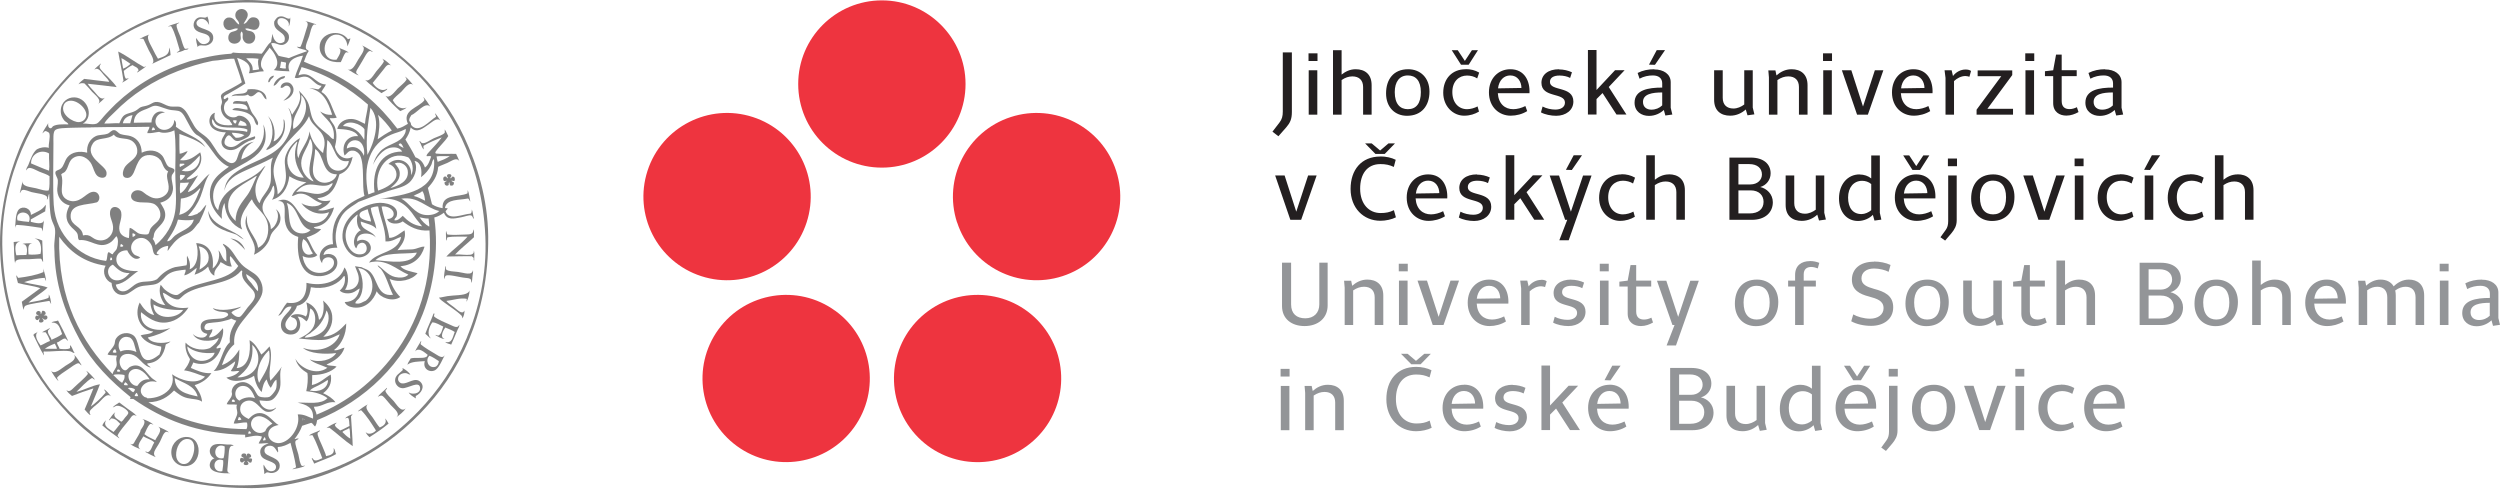 <svg width="120" height="24" viewBox="0 0 120 24" fill="none" xmlns="http://www.w3.org/2000/svg">
<path d="M42.33 8.046C44.547 8.046 46.346 6.247 46.346 4.034C46.346 1.822 44.547 0.018 42.33 0.018C40.113 0.018 38.314 1.818 38.314 4.034C38.314 6.251 40.113 8.046 42.33 8.046Z" fill="#EE343F"/>
<path d="M38.718 10.676C39.402 8.569 38.25 6.302 36.138 5.618C34.032 4.934 31.765 6.086 31.081 8.197C30.397 10.304 31.549 12.571 33.66 13.255C35.767 13.939 38.034 12.787 38.718 10.676Z" fill="#EE343F"/>
<path d="M40.095 14.921C38.3 13.617 35.789 14.017 34.486 15.811C33.183 17.606 33.582 20.112 35.377 21.415C37.171 22.719 39.681 22.319 40.985 20.529C42.288 18.735 41.889 16.224 40.099 14.921" fill="#EE343F"/>
<path d="M45.942 10.675C46.626 12.782 48.893 13.939 51 13.255C53.106 12.571 54.263 10.304 53.574 8.197C52.891 6.09 50.623 4.934 48.517 5.618C46.41 6.302 45.253 8.569 45.937 10.675" fill="#EE343F"/>
<path d="M44.565 14.921C42.77 16.224 42.376 18.735 43.675 20.529C44.978 22.324 47.489 22.719 49.283 21.415C51.078 20.112 51.472 17.601 50.173 15.811C48.87 14.017 46.359 13.617 44.565 14.921Z" fill="#EE343F"/>
<path d="M101.063 18.767C101.426 18.767 101.596 19.065 101.6 19.368L100.476 19.387C100.522 18.992 100.76 18.767 101.063 18.767ZM101.068 18.469C100.494 18.469 100.04 18.9 100.04 19.579C100.04 20.305 100.549 20.699 101.082 20.699C101.362 20.699 101.646 20.621 101.876 20.474L101.788 20.231C101.609 20.323 101.394 20.383 101.205 20.383C100.806 20.383 100.499 20.125 100.467 19.616H101.986C102.018 19.038 101.752 18.464 101.068 18.464M98.915 18.469C98.277 18.469 97.841 18.909 97.841 19.598C97.841 20.245 98.309 20.699 98.842 20.699C99.126 20.699 99.356 20.621 99.558 20.502L99.489 20.254C99.342 20.332 99.149 20.387 98.984 20.387C98.585 20.387 98.277 20.08 98.277 19.566C98.277 19.052 98.594 18.771 98.984 18.771C99.154 18.771 99.333 18.822 99.471 18.905L99.567 18.625C99.365 18.51 99.159 18.459 98.915 18.459M96.735 18.074H97.167V17.707H96.735V18.074ZM96.744 20.649H97.157V18.524H96.744V20.649ZM94.275 18.519L95.005 20.644H95.523L96.267 18.519H95.859L95.29 20.259L94.73 18.519H94.275ZM92.834 18.469C92.132 18.469 91.774 18.951 91.774 19.63C91.774 20.309 92.21 20.704 92.774 20.704C93.477 20.704 93.853 20.217 93.853 19.543C93.853 18.868 93.398 18.469 92.834 18.469ZM92.82 18.767C93.201 18.767 93.444 19.024 93.444 19.566C93.444 20.107 93.224 20.387 92.82 20.387C92.448 20.387 92.192 20.139 92.192 19.566C92.192 19.074 92.412 18.767 92.82 18.767ZM90.659 18.074H91.094V17.707H90.659V18.074ZM90.672 18.519V20.708C90.672 20.883 90.64 21.016 90.553 21.135L90.3 21.484L90.525 21.645L90.828 21.291C90.975 21.108 91.081 20.942 91.081 20.667V18.519H90.672ZM88.511 17.555L88.956 18.253H89.323L89.768 17.555H89.479L89.139 18.069L88.8 17.555H88.511ZM89.13 18.767C89.493 18.767 89.663 19.065 89.667 19.368L88.543 19.387C88.593 18.992 88.827 18.767 89.13 18.767ZM89.135 18.469C88.561 18.469 88.107 18.9 88.107 19.579C88.107 20.305 88.616 20.699 89.148 20.699C89.428 20.699 89.718 20.621 89.942 20.474L89.855 20.231C89.676 20.323 89.456 20.383 89.272 20.383C88.873 20.383 88.566 20.125 88.534 19.616H90.053C90.085 19.038 89.819 18.464 89.135 18.464M86.422 18.469C85.83 18.469 85.431 18.96 85.431 19.621C85.431 20.282 85.807 20.704 86.34 20.704C86.62 20.704 86.89 20.575 87.051 20.41L87.129 20.685L87.46 20.635L87.386 20.309V17.555H86.973V18.657C86.826 18.538 86.629 18.469 86.418 18.469M86.542 18.776C86.689 18.776 86.854 18.831 86.973 18.932V20.185C86.854 20.291 86.666 20.373 86.51 20.373C86.083 20.373 85.862 20.061 85.862 19.579C85.862 19.097 86.133 18.776 86.537 18.776M84.472 20.681L84.802 20.63L84.724 20.305V18.519H84.316V20.162C84.169 20.272 83.985 20.355 83.797 20.355C83.476 20.355 83.283 20.171 83.283 19.846V18.519H82.87V19.937C82.87 20.46 83.196 20.699 83.641 20.699C83.953 20.699 84.201 20.571 84.389 20.401L84.472 20.681ZM80.598 18.955V17.973H81.112C81.521 17.973 81.727 18.184 81.727 18.473C81.727 18.721 81.525 18.951 81.172 18.951H80.598V18.955ZM80.598 20.337V19.235H81.186C81.589 19.235 81.805 19.474 81.805 19.786C81.805 20.144 81.543 20.341 81.14 20.341H80.598V20.337ZM80.167 20.649H81.241C81.901 20.649 82.25 20.277 82.25 19.804C82.25 19.41 81.957 19.139 81.644 19.074C81.929 18.996 82.145 18.739 82.145 18.418C82.145 17.973 81.81 17.661 81.186 17.661H80.167V20.653V20.649ZM77.39 17.551L77.018 18.248L77.303 18.258L77.789 17.551H77.39ZM77.252 18.767C77.615 18.767 77.785 19.065 77.789 19.368L76.665 19.387C76.715 18.992 76.949 18.767 77.252 18.767ZM77.257 18.469C76.683 18.469 76.229 18.9 76.229 19.579C76.229 20.305 76.738 20.699 77.271 20.699C77.551 20.699 77.84 20.621 78.065 20.474L77.977 20.231C77.798 20.323 77.583 20.383 77.394 20.383C76.995 20.383 76.688 20.125 76.656 19.616H78.175C78.207 19.038 77.941 18.464 77.257 18.464M73.989 17.551V20.644H74.402V19.901L74.691 19.611L75.361 20.644H75.839L74.99 19.322L75.751 18.515H75.293L74.402 19.465V17.546H73.989V17.551ZM72.608 18.469C72.084 18.469 71.763 18.73 71.763 19.12C71.763 19.864 72.892 19.57 72.892 20.07C72.892 20.286 72.69 20.405 72.433 20.405C72.236 20.405 71.997 20.355 71.818 20.259L71.74 20.538C71.924 20.644 72.227 20.704 72.47 20.704C72.938 20.704 73.291 20.433 73.291 20.02C73.291 19.258 72.167 19.543 72.167 19.079C72.167 18.872 72.346 18.771 72.626 18.771C72.809 18.771 73.007 18.817 73.135 18.886L73.222 18.616C73.053 18.533 72.819 18.478 72.608 18.478M70.267 18.767C70.629 18.767 70.799 19.065 70.804 19.368L69.679 19.387C69.725 18.992 69.964 18.767 70.267 18.767ZM70.271 18.469C69.698 18.469 69.243 18.9 69.243 19.579C69.243 20.305 69.753 20.699 70.285 20.699C70.565 20.699 70.854 20.621 71.079 20.474L70.992 20.231C70.813 20.323 70.597 20.383 70.409 20.383C70.01 20.383 69.702 20.125 69.675 19.616H71.194C71.226 19.038 70.96 18.464 70.281 18.464M67.247 16.982L67.743 17.486H68.188L68.679 16.982H68.367L67.967 17.321L67.564 16.982H67.251H67.247ZM67.977 17.61C67.059 17.61 66.545 18.253 66.545 19.166C66.545 20.08 67.16 20.699 67.977 20.699C68.234 20.699 68.523 20.635 68.72 20.534L68.624 20.19C68.422 20.291 68.238 20.327 67.986 20.327C67.43 20.327 67.004 19.901 67.004 19.157C67.004 18.473 67.325 17.977 67.977 17.977C68.229 17.977 68.417 18.019 68.619 18.115L68.711 17.771C68.504 17.67 68.247 17.61 67.977 17.61ZM63.736 18.469C63.433 18.469 63.194 18.602 63.011 18.767L62.96 18.524H62.62L62.648 18.859V20.649H63.056V18.987C63.236 18.868 63.401 18.813 63.58 18.813C63.901 18.813 64.089 18.996 64.089 19.322V20.649H64.502V19.235C64.502 18.707 64.176 18.469 63.736 18.469ZM61.468 18.074H61.9V17.707H61.468V18.074ZM61.478 20.649H61.891V18.524H61.478V20.649Z" fill="#939598"/>
<path d="M119.509 15.155C119.376 15.283 119.201 15.361 118.986 15.361C118.77 15.361 118.586 15.242 118.586 14.99C118.586 14.604 119.041 14.535 119.509 14.535V15.155ZM119.133 13.42C118.843 13.42 118.577 13.475 118.334 13.599L118.426 13.874C118.632 13.76 118.862 13.718 119.064 13.718C119.362 13.718 119.514 13.87 119.514 14.095V14.301C118.843 14.301 118.187 14.411 118.187 15.026C118.187 15.449 118.518 15.66 118.876 15.66C119.174 15.66 119.426 15.531 119.592 15.375L119.665 15.641L120 15.591L119.922 15.265V14.04C119.922 13.649 119.578 13.425 119.133 13.425M117.104 13.025H117.535V12.658H117.104V13.025ZM117.113 15.6H117.526V13.47H117.113V15.6ZM115.626 13.42C115.337 13.42 115.085 13.558 114.896 13.746C114.768 13.526 114.538 13.42 114.263 13.42C113.988 13.42 113.749 13.549 113.575 13.714L113.529 13.475H113.189L113.217 13.81V15.6H113.625V13.934C113.79 13.815 113.942 13.764 114.112 13.764C114.41 13.764 114.589 13.948 114.589 14.274V15.6H114.997V14.187C114.997 14.099 114.988 14.017 114.97 13.943C115.144 13.815 115.309 13.764 115.47 13.764C115.773 13.764 115.947 13.948 115.947 14.274V15.6H116.36V14.187C116.36 13.659 116.048 13.42 115.621 13.42M111.674 13.718C112.037 13.718 112.207 14.017 112.211 14.32L111.087 14.338C111.133 13.948 111.372 13.718 111.674 13.718ZM111.679 13.42C111.105 13.42 110.651 13.851 110.651 14.531C110.651 15.256 111.16 15.651 111.693 15.651C111.973 15.651 112.257 15.573 112.487 15.43L112.4 15.187C112.221 15.279 112.005 15.338 111.817 15.338C111.417 15.338 111.11 15.082 111.082 14.572H112.602C112.634 13.994 112.367 13.42 111.688 13.42M109.191 13.42C108.916 13.42 108.696 13.535 108.517 13.677V12.507H108.104V15.6H108.517V13.939C108.691 13.819 108.861 13.764 109.035 13.764C109.357 13.764 109.549 13.948 109.549 14.274V15.6H109.958V14.187C109.958 13.659 109.637 13.42 109.191 13.42ZM106.396 13.42C105.694 13.42 105.336 13.902 105.336 14.581C105.336 15.261 105.772 15.655 106.341 15.655C107.043 15.655 107.42 15.173 107.42 14.494C107.42 13.815 106.965 13.42 106.401 13.42M106.383 13.718C106.764 13.718 107.007 13.975 107.007 14.517C107.007 15.059 106.782 15.338 106.383 15.338C106.011 15.338 105.754 15.091 105.754 14.517C105.754 14.026 105.979 13.718 106.383 13.718ZM103.133 13.906V12.924H103.647C104.056 12.924 104.262 13.136 104.262 13.425C104.262 13.672 104.06 13.902 103.707 13.902H103.133V13.906ZM103.133 15.288V14.187H103.721C104.124 14.187 104.34 14.425 104.34 14.737C104.34 15.095 104.079 15.288 103.675 15.288H103.133ZM102.702 15.6H103.776C104.437 15.6 104.785 15.228 104.785 14.756C104.785 14.366 104.492 14.095 104.18 14.026C104.464 13.948 104.68 13.691 104.68 13.37C104.68 12.924 104.345 12.612 103.721 12.612H102.702V15.605V15.6ZM99.796 13.42C99.521 13.42 99.301 13.535 99.122 13.677V12.507H98.709V15.6H99.122V13.939C99.296 13.819 99.466 13.764 99.64 13.764C99.962 13.764 100.154 13.948 100.154 14.274V15.6H100.563V14.187C100.563 13.659 100.242 13.42 99.796 13.42ZM97.162 12.722L97.024 13.47L96.63 13.521V13.755H97.024V15.054C97.024 15.476 97.332 15.651 97.658 15.651C97.878 15.651 98.075 15.573 98.241 15.481L98.163 15.247C98.052 15.302 97.933 15.338 97.809 15.338C97.603 15.338 97.433 15.247 97.433 14.953V13.755H98.153V13.47H97.433V12.722H97.162ZM95.836 15.632L96.166 15.582L96.088 15.256V13.466H95.68V15.109C95.533 15.219 95.349 15.302 95.161 15.302C94.84 15.302 94.647 15.118 94.647 14.792V13.466H94.234V14.884C94.234 15.407 94.56 15.646 95.005 15.646C95.312 15.646 95.565 15.518 95.753 15.352L95.836 15.632ZM92.522 13.42C91.82 13.42 91.462 13.902 91.462 14.581C91.462 15.261 91.898 15.655 92.462 15.655C93.165 15.655 93.541 15.173 93.541 14.494C93.541 13.815 93.086 13.42 92.522 13.42ZM92.508 13.718C92.889 13.718 93.132 13.975 93.132 14.517C93.132 15.059 92.912 15.338 92.508 15.338C92.136 15.338 91.879 15.091 91.879 14.517C91.879 14.026 92.1 13.718 92.508 13.718ZM89.947 12.562C89.268 12.562 88.891 12.924 88.891 13.425C88.891 13.925 89.268 14.118 89.709 14.232C90.103 14.338 90.411 14.439 90.411 14.792C90.411 15.1 90.14 15.297 89.764 15.297C89.47 15.297 89.139 15.201 88.956 15.091L88.859 15.421C89.112 15.559 89.451 15.641 89.814 15.641C90.411 15.641 90.874 15.325 90.874 14.751C90.874 14.177 90.443 13.994 89.952 13.865C89.617 13.769 89.35 13.663 89.35 13.365C89.35 13.067 89.598 12.888 89.956 12.888C90.209 12.888 90.507 12.966 90.654 13.048L90.746 12.718C90.521 12.612 90.232 12.553 89.942 12.553M86.868 12.534C86.477 12.534 86.165 12.741 86.165 13.195V13.47H85.83V13.755H86.165V15.6H86.578V13.755H87.161V13.47H86.578V13.168C86.578 12.915 86.734 12.814 86.941 12.814C87.046 12.814 87.17 12.851 87.253 12.883L87.326 12.617C87.189 12.562 87.046 12.53 86.863 12.53M84.334 13.42C83.632 13.42 83.274 13.902 83.274 14.581C83.274 15.261 83.71 15.655 84.279 15.655C84.981 15.655 85.358 15.173 85.358 14.494C85.358 13.815 84.903 13.42 84.339 13.42M84.32 13.718C84.701 13.718 84.944 13.975 84.944 14.517C84.944 15.059 84.724 15.338 84.32 15.338C83.948 15.338 83.692 15.091 83.692 14.517C83.692 14.026 83.912 13.718 84.32 13.718ZM79.533 13.47L80.277 15.6H80.378L79.997 16.582H80.447L81.543 13.475H81.135L80.552 15.21L79.983 13.475H79.533V13.47ZM78.266 12.722L78.129 13.47L77.73 13.521V13.755H78.129V15.054C78.129 15.476 78.436 15.651 78.762 15.651C78.987 15.651 79.18 15.573 79.345 15.481L79.267 15.247C79.157 15.302 79.038 15.338 78.914 15.338C78.707 15.338 78.537 15.247 78.537 14.953V13.755H79.258V13.47H78.537V12.722H78.266ZM76.789 13.025H77.22V12.658H76.789V13.025ZM76.798 15.6H77.211V13.47H76.798V15.6ZM75.416 13.42C74.893 13.42 74.572 13.682 74.572 14.067C74.572 14.811 75.701 14.517 75.701 15.017C75.701 15.238 75.499 15.352 75.242 15.352C75.045 15.352 74.806 15.302 74.627 15.205L74.549 15.485C74.733 15.591 75.035 15.651 75.279 15.651C75.747 15.651 76.105 15.38 76.105 14.967C76.105 14.205 74.98 14.489 74.98 14.026C74.98 13.819 75.159 13.718 75.439 13.718C75.623 13.718 75.82 13.76 75.949 13.833L76.036 13.562C75.866 13.48 75.632 13.425 75.421 13.425M73.98 13.434C73.737 13.434 73.516 13.558 73.374 13.746L73.31 13.47H72.97L73.016 13.838V15.6H73.424V13.985C73.567 13.847 73.773 13.741 73.971 13.741C74.04 13.741 74.104 13.76 74.163 13.778L74.241 13.498C74.177 13.452 74.095 13.429 73.98 13.429M71.474 13.718C71.837 13.718 72.006 14.017 72.011 14.32L70.886 14.338C70.932 13.948 71.171 13.718 71.474 13.718ZM71.478 13.42C70.905 13.42 70.45 13.851 70.45 14.531C70.45 15.256 70.96 15.651 71.492 15.651C71.772 15.651 72.061 15.573 72.286 15.43L72.199 15.187C72.02 15.279 71.804 15.338 71.616 15.338C71.217 15.338 70.909 15.082 70.882 14.572H72.401C72.433 13.994 72.167 13.42 71.483 13.42M68.041 13.47L68.771 15.6H69.289L70.033 13.47H69.624L69.055 15.21L68.495 13.47H68.041ZM67.141 13.025H67.573V12.658H67.141V13.025ZM67.15 15.6H67.564V13.47H67.15V15.6ZM65.631 13.42C65.333 13.42 65.09 13.553 64.906 13.718L64.856 13.475H64.516L64.544 13.81V15.6H64.952V13.939C65.131 13.819 65.296 13.764 65.475 13.764C65.796 13.764 65.985 13.948 65.985 14.274V15.6H66.398V14.187C66.398 13.659 66.072 13.42 65.631 13.42ZM61.537 12.608V14.691C61.537 15.311 62.005 15.651 62.62 15.651C63.268 15.651 63.727 15.27 63.727 14.659V12.608H63.327V14.613C63.327 15.017 63.066 15.279 62.653 15.279C62.24 15.279 61.973 15.059 61.973 14.613V12.608H61.542H61.537Z" fill="#939598"/>
<path d="M107.401 8.371C107.126 8.371 106.906 8.486 106.727 8.628V7.454H106.314V10.547H106.727V8.885C106.901 8.766 107.071 8.711 107.245 8.711C107.567 8.711 107.759 8.895 107.759 9.221V10.547H108.168V9.133C108.168 8.606 107.847 8.367 107.401 8.367M105.125 8.371C104.487 8.371 104.051 8.812 104.051 9.5C104.051 10.148 104.519 10.602 105.052 10.602C105.336 10.602 105.566 10.524 105.768 10.405L105.699 10.157C105.552 10.235 105.359 10.29 105.194 10.29C104.795 10.29 104.487 9.982 104.487 9.468C104.487 8.954 104.804 8.674 105.194 8.674C105.364 8.674 105.543 8.72 105.68 8.807L105.777 8.527C105.575 8.413 105.368 8.362 105.13 8.362M102.945 10.552H103.358V8.422H102.945V10.552ZM103.289 7.454L102.917 8.151L103.202 8.16L103.688 7.454H103.289ZM101.761 8.371C101.123 8.371 100.687 8.812 100.687 9.5C100.687 10.148 101.155 10.602 101.687 10.602C101.972 10.602 102.201 10.524 102.403 10.405L102.335 10.157C102.188 10.235 101.995 10.29 101.83 10.29C101.43 10.29 101.123 9.982 101.123 9.468C101.123 8.954 101.44 8.674 101.83 8.674C102 8.674 102.178 8.72 102.316 8.807L102.413 8.527C102.211 8.413 102.004 8.362 101.761 8.362M99.581 7.977H100.012V7.61H99.581V7.977ZM99.59 10.552H100.003V8.422H99.59V10.552ZM97.116 8.422L97.846 10.552H98.365L99.108 8.422H98.7L98.13 10.161L97.575 8.422H97.121H97.116ZM95.675 8.371C94.973 8.371 94.615 8.858 94.615 9.533C94.615 10.207 95.051 10.607 95.615 10.607C96.317 10.607 96.694 10.125 96.694 9.445C96.694 8.766 96.24 8.371 95.675 8.371ZM95.666 8.67C96.047 8.67 96.29 8.927 96.29 9.468C96.29 10.01 96.065 10.29 95.666 10.29C95.294 10.29 95.037 10.042 95.037 9.468C95.037 8.977 95.262 8.67 95.666 8.67ZM93.499 7.977H93.936V7.61H93.499V7.977ZM93.513 8.422V10.611C93.513 10.786 93.481 10.919 93.394 11.038L93.141 11.387L93.366 11.547L93.669 11.194C93.816 11.011 93.922 10.845 93.922 10.57V8.422H93.513ZM91.352 7.458L91.797 8.156H92.164L92.609 7.458H92.32L91.98 7.972L91.641 7.458H91.352ZM91.976 8.67C92.338 8.67 92.508 8.973 92.513 9.271L91.388 9.289C91.434 8.895 91.673 8.67 91.976 8.67ZM91.98 8.371C91.407 8.371 90.952 8.803 90.952 9.482C90.952 10.207 91.462 10.602 91.994 10.602C92.274 10.602 92.559 10.524 92.788 10.382L92.701 10.138C92.522 10.23 92.302 10.29 92.118 10.29C91.719 10.29 91.411 10.033 91.379 9.523H92.898C92.93 8.945 92.664 8.371 91.98 8.371ZM89.263 8.371C88.671 8.371 88.272 8.863 88.272 9.523C88.272 10.184 88.648 10.607 89.185 10.607C89.465 10.607 89.736 10.483 89.897 10.313L89.975 10.588L90.305 10.542L90.232 10.216V7.463H89.819V8.564C89.672 8.445 89.474 8.376 89.263 8.376M89.387 8.679C89.534 8.679 89.699 8.729 89.819 8.835V10.088C89.699 10.194 89.511 10.276 89.355 10.276C88.928 10.276 88.708 9.969 88.708 9.482C88.708 8.996 88.979 8.679 89.383 8.679M87.313 10.584L87.643 10.538L87.565 10.212V8.422H87.157V10.065C87.01 10.175 86.826 10.258 86.638 10.258C86.317 10.258 86.124 10.074 86.124 9.748V8.422H85.711V9.84C85.711 10.363 86.037 10.602 86.482 10.602C86.79 10.602 87.042 10.478 87.23 10.304L87.313 10.584ZM83.444 8.858V7.876H83.958C84.366 7.876 84.573 8.087 84.573 8.376C84.573 8.624 84.371 8.853 84.017 8.853H83.444V8.858ZM83.444 10.239V9.138H84.031C84.435 9.138 84.651 9.377 84.651 9.689C84.651 10.047 84.389 10.244 83.985 10.244H83.444V10.239ZM83.012 10.552H84.086C84.747 10.552 85.096 10.18 85.096 9.707C85.096 9.317 84.802 9.046 84.49 8.977C84.775 8.899 84.99 8.642 84.99 8.321C84.99 7.876 84.655 7.564 84.031 7.564H83.012V10.556V10.552ZM80.107 8.371C79.832 8.371 79.611 8.486 79.432 8.628V7.454H79.019V10.547H79.432V8.885C79.607 8.766 79.776 8.711 79.951 8.711C80.272 8.711 80.465 8.895 80.465 9.221V10.547H80.874V9.133C80.874 8.606 80.552 8.367 80.107 8.367M77.831 8.371C77.193 8.371 76.757 8.812 76.757 9.5C76.757 10.148 77.225 10.602 77.757 10.602C78.042 10.602 78.271 10.524 78.473 10.405L78.404 10.157C78.257 10.235 78.065 10.29 77.899 10.29C77.5 10.29 77.193 9.982 77.193 9.468C77.193 8.954 77.509 8.674 77.899 8.674C78.069 8.674 78.248 8.72 78.386 8.807L78.482 8.527C78.28 8.413 78.074 8.362 77.835 8.362M75.536 7.454L75.164 8.151L75.448 8.16L75.935 7.454H75.536ZM74.384 8.422L75.127 10.552H75.228L74.847 11.534H75.297L76.394 8.427H75.986L75.403 10.161L74.834 8.427H74.384V8.422ZM72.272 7.454V10.547H72.686V9.803L72.975 9.514L73.645 10.547H74.122L73.273 9.225L74.035 8.417H73.576L72.686 9.367V7.449H72.272V7.454ZM70.891 8.371C70.368 8.371 70.046 8.633 70.046 9.023C70.046 9.767 71.176 9.473 71.176 9.973C71.176 10.194 70.974 10.308 70.717 10.308C70.519 10.308 70.281 10.258 70.102 10.161L70.024 10.441C70.207 10.547 70.51 10.607 70.753 10.607C71.222 10.607 71.579 10.336 71.579 9.923C71.579 9.161 70.455 9.445 70.455 8.982C70.455 8.775 70.634 8.674 70.914 8.674C71.098 8.674 71.295 8.716 71.423 8.789L71.511 8.518C71.341 8.436 71.107 8.381 70.896 8.381M68.55 8.67C68.913 8.67 69.083 8.973 69.087 9.271L67.963 9.289C68.009 8.895 68.247 8.67 68.55 8.67ZM68.55 8.371C67.977 8.371 67.522 8.803 67.522 9.482C67.522 10.207 68.032 10.602 68.564 10.602C68.844 10.602 69.129 10.524 69.358 10.382L69.271 10.138C69.092 10.23 68.872 10.29 68.688 10.29C68.289 10.29 67.981 10.033 67.949 9.523H69.468C69.5 8.945 69.234 8.371 68.55 8.371ZM65.526 6.884L66.021 7.389H66.467L66.958 6.884H66.646L66.246 7.224L65.842 6.884H65.53H65.526ZM66.26 7.513C65.342 7.513 64.828 8.156 64.828 9.069C64.828 9.982 65.443 10.597 66.26 10.597C66.517 10.597 66.806 10.533 67.004 10.432L66.907 10.088C66.705 10.189 66.522 10.226 66.269 10.226C65.714 10.226 65.287 9.799 65.287 9.055C65.287 8.371 65.608 7.876 66.26 7.876C66.513 7.876 66.701 7.917 66.903 8.013L66.994 7.669C66.788 7.568 66.531 7.509 66.255 7.509M61.207 8.422L61.937 10.552H62.455L63.199 8.422H62.79L62.221 10.161L61.661 8.422H61.207Z" fill="#231F20"/>
<path d="M101.421 5.058C101.293 5.186 101.114 5.264 100.898 5.264C100.682 5.264 100.494 5.145 100.494 4.893C100.494 4.507 100.948 4.438 101.417 4.438V5.058H101.421ZM101.045 3.323C100.756 3.323 100.49 3.378 100.246 3.502L100.338 3.777C100.545 3.663 100.774 3.621 100.976 3.621C101.274 3.621 101.426 3.773 101.426 3.998V4.204C100.756 4.204 100.099 4.314 100.099 4.929C100.099 5.352 100.43 5.563 100.788 5.563C101.091 5.563 101.339 5.434 101.504 5.278L101.577 5.544L101.912 5.498L101.834 5.173V3.947C101.834 3.557 101.49 3.332 101.045 3.332M98.69 2.625L98.553 3.373L98.158 3.419V3.653H98.553V4.952C98.553 5.374 98.86 5.549 99.186 5.549C99.406 5.549 99.604 5.471 99.769 5.379L99.691 5.145C99.581 5.2 99.461 5.237 99.338 5.237C99.131 5.237 98.961 5.145 98.961 4.851V3.653H99.682V3.369H98.961V2.621H98.69V2.625ZM97.213 2.928H97.644V2.561H97.213V2.928ZM97.222 5.503H97.635V3.373H97.222V5.503ZM94.927 3.373V3.658H96.061L94.876 5.264V5.503H96.625V5.223H95.395L96.588 3.603V3.378H94.927V3.373ZM94.349 3.337C94.105 3.337 93.885 3.461 93.743 3.649L93.678 3.373H93.339L93.385 3.741V5.503H93.793V3.892C93.936 3.754 94.142 3.649 94.339 3.649C94.408 3.649 94.472 3.667 94.532 3.685L94.61 3.406C94.546 3.36 94.463 3.337 94.349 3.337ZM91.838 3.621C92.201 3.621 92.371 3.924 92.375 4.222L91.251 4.241C91.296 3.851 91.535 3.621 91.838 3.621ZM91.843 3.323C91.269 3.323 90.815 3.754 90.815 4.434C90.815 5.159 91.324 5.553 91.856 5.553C92.136 5.553 92.421 5.475 92.65 5.333L92.563 5.09C92.384 5.182 92.164 5.241 91.98 5.241C91.581 5.241 91.273 4.984 91.241 4.475H92.761C92.793 3.897 92.526 3.323 91.843 3.323ZM88.41 3.373L89.139 5.503H89.658L90.401 3.373H89.993L89.424 5.113L88.864 3.373H88.41ZM87.505 2.928H87.937V2.561H87.505V2.928ZM87.515 5.503H87.928V3.373H87.515V5.503ZM85.996 3.323C85.693 3.323 85.454 3.456 85.27 3.621L85.22 3.378H84.88L84.908 3.713V5.503H85.316V3.842C85.495 3.722 85.66 3.667 85.839 3.667C86.161 3.667 86.349 3.851 86.349 4.177V5.503H86.762V4.089C86.762 3.562 86.436 3.323 85.996 3.323ZM83.88 5.535L84.21 5.489L84.132 5.163V3.373H83.724V5.016C83.577 5.127 83.393 5.209 83.205 5.209C82.884 5.209 82.691 5.026 82.691 4.7V3.373H82.278V4.792C82.278 5.315 82.604 5.553 83.049 5.553C83.356 5.553 83.609 5.425 83.797 5.255L83.88 5.535ZM79.524 2.405L79.152 3.103L79.437 3.112L79.923 2.405H79.524ZM79.786 5.058C79.653 5.186 79.474 5.264 79.263 5.264C79.051 5.264 78.863 5.145 78.863 4.893C78.863 4.507 79.318 4.438 79.786 4.438V5.058ZM79.405 3.323C79.116 3.323 78.849 3.378 78.606 3.502L78.698 3.777C78.904 3.663 79.134 3.621 79.336 3.621C79.634 3.621 79.786 3.773 79.786 3.998V4.204C79.116 4.204 78.459 4.314 78.459 4.929C78.459 5.352 78.79 5.563 79.148 5.563C79.451 5.563 79.698 5.434 79.864 5.278L79.937 5.544L80.272 5.498L80.194 5.173V3.947C80.194 3.557 79.85 3.332 79.405 3.332M76.22 2.405V5.498H76.633V4.755L76.922 4.466L77.592 5.498H78.069L77.22 4.177L77.982 3.369H77.523L76.633 4.319V2.4H76.22V2.405ZM74.834 3.323C74.31 3.323 73.989 3.585 73.989 3.975C73.989 4.718 75.118 4.424 75.118 4.925C75.118 5.145 74.916 5.26 74.659 5.26C74.462 5.26 74.223 5.209 74.044 5.113L73.966 5.393C74.15 5.498 74.453 5.558 74.696 5.558C75.164 5.558 75.522 5.287 75.522 4.874C75.522 4.112 74.397 4.397 74.397 3.933C74.397 3.727 74.576 3.626 74.856 3.626C75.04 3.626 75.237 3.667 75.366 3.741L75.453 3.47C75.283 3.387 75.049 3.332 74.838 3.332M72.493 3.621C72.855 3.621 73.025 3.924 73.03 4.222L71.905 4.241C71.951 3.851 72.19 3.621 72.493 3.621ZM72.497 3.323C71.924 3.323 71.469 3.754 71.469 4.434C71.469 5.159 71.979 5.553 72.511 5.553C72.791 5.553 73.08 5.475 73.305 5.333L73.218 5.09C73.039 5.182 72.823 5.241 72.635 5.241C72.236 5.241 71.928 4.984 71.896 4.475H73.415C73.447 3.897 73.181 3.323 72.497 3.323ZM69.684 2.41L70.129 3.107H70.496L70.942 2.41H70.652L70.313 2.924L69.973 2.41H69.684ZM70.349 3.323C69.712 3.323 69.275 3.764 69.275 4.452C69.275 5.099 69.744 5.553 70.276 5.553C70.561 5.553 70.79 5.475 70.992 5.356L70.923 5.108C70.776 5.186 70.584 5.241 70.418 5.241C70.019 5.241 69.712 4.934 69.712 4.42C69.712 3.906 70.028 3.626 70.418 3.626C70.588 3.626 70.767 3.672 70.905 3.764L71.001 3.484C70.799 3.369 70.593 3.318 70.349 3.318M67.591 3.323C66.889 3.323 66.531 3.809 66.531 4.484C66.531 5.159 66.967 5.558 67.536 5.558C68.238 5.558 68.615 5.076 68.615 4.397C68.615 3.718 68.16 3.323 67.596 3.323M67.577 3.621C67.958 3.621 68.201 3.878 68.201 4.42C68.201 4.961 67.981 5.241 67.577 5.241C67.206 5.241 66.948 4.994 66.948 4.42C66.948 3.929 67.173 3.621 67.577 3.621ZM65.071 3.323C64.796 3.323 64.576 3.438 64.397 3.58V2.41H63.984V5.503H64.397V3.842C64.571 3.722 64.741 3.667 64.915 3.667C65.237 3.667 65.429 3.851 65.429 4.177V5.503H65.838V4.089C65.838 3.562 65.517 3.323 65.071 3.323ZM62.809 2.928H63.24V2.561H62.809V2.928ZM62.818 5.503H63.231V3.373H62.818V5.503ZM61.574 2.511V5.352C61.574 5.576 61.537 5.723 61.413 5.884L61.078 6.32L61.363 6.54L61.739 6.113C61.918 5.902 62.01 5.732 62.01 5.374V2.515H61.579L61.574 2.511Z" fill="#231F20"/>
<g opacity="0.5">
<path fill-rule="evenodd" clip-rule="evenodd" d="M11.896 0H11.786C11.639 0 11.488 0.005 11.336 0.014C10.441 0.06 9.555 0.174 8.78 0.376C7.999 0.578 7.288 0.844 6.645 1.157C4.64 2.139 3.153 3.493 1.955 5.251C1.588 5.792 1.207 6.467 0.922 7.16C0.381 8.505 -0.069 10.171 0.009 12.098C0.156 15.82 1.698 18.313 3.639 20.231C4.126 20.708 4.69 21.14 5.278 21.521C6.453 22.283 7.807 22.93 9.418 23.214C10.253 23.361 11.111 23.43 12.075 23.43C12.956 23.43 13.824 23.279 14.618 23.081C15.389 22.893 16.114 22.604 16.752 22.301C18.101 21.658 19.198 20.837 20.157 19.855C21.121 18.868 21.929 17.707 22.503 16.325C23.09 14.907 23.453 13.315 23.434 11.346C23.416 9.542 22.897 7.903 22.291 6.6C21.658 5.246 20.841 4.167 19.818 3.199C18.822 2.258 17.665 1.469 16.274 0.9C15.063 0.399 13.539 0.009 11.896 0ZM8.821 0.491C6.535 1.083 4.741 2.231 3.341 3.69C2.359 4.714 1.647 5.783 1.037 7.206C0.477 8.528 0.036 10.189 0.119 12.085C0.28 15.733 1.794 18.308 3.722 20.144C4.718 21.094 5.897 21.847 7.237 22.416C7.921 22.705 8.656 22.939 9.441 23.095C11.079 23.425 13.057 23.334 14.581 22.934C16.89 22.333 18.657 21.218 20.075 19.749C21.02 18.772 21.81 17.633 22.392 16.247C22.962 14.893 23.379 13.2 23.297 11.355C23.214 9.505 22.787 7.995 22.168 6.664C20.942 4.048 18.927 2.134 16.219 1.005C14.893 0.459 13.195 0.037 11.35 0.129C10.437 0.174 9.601 0.289 8.821 0.491Z" fill="#010101"/>
<path fill-rule="evenodd" clip-rule="evenodd" d="M11.689 1.143C11.924 1.134 11.882 0.766 12.24 0.84C12.529 0.9 12.516 1.336 12.281 1.418C12.107 1.482 11.942 1.317 11.772 1.377C11.827 1.501 12.006 1.459 12.125 1.538C12.369 1.694 12.245 2.166 11.873 2.088C11.758 2.065 11.666 1.946 11.648 1.827C11.63 1.73 11.694 1.593 11.593 1.51C11.497 1.625 11.579 1.772 11.552 1.886C11.483 2.185 10.923 2.18 10.96 1.772C10.964 1.707 10.996 1.638 11.028 1.597C11.134 1.478 11.345 1.533 11.423 1.381C11.281 1.313 11.125 1.469 10.955 1.441C10.694 1.395 10.616 0.968 10.914 0.849C11.267 0.789 11.276 1.088 11.478 1.18C11.492 0.982 11.299 0.945 11.295 0.744C11.286 0.441 11.653 0.335 11.818 0.528C12.011 0.748 11.781 0.95 11.689 1.152" fill="#010101"/>
<path fill-rule="evenodd" clip-rule="evenodd" d="M9.936 0.78C10.014 0.863 10.028 1.088 10.037 1.198C9.973 1.06 9.844 0.867 9.615 0.909C9.532 0.923 9.436 1.005 9.431 1.097C9.413 1.455 10.28 1.317 10.235 1.85C10.221 2.038 10.06 2.157 9.881 2.185C9.743 2.203 9.56 2.12 9.486 2.258C9.459 2.125 9.395 1.96 9.418 1.822C9.482 1.914 9.574 2.084 9.716 2.111C9.913 2.148 10.083 2.015 10.069 1.863C10.037 1.579 9.656 1.634 9.436 1.473C9.183 1.29 9.289 0.9 9.564 0.835C9.711 0.803 9.904 0.909 9.945 0.776" fill="#010101"/>
<path fill-rule="evenodd" clip-rule="evenodd" d="M8.596 1.083C8.624 1.111 8.5 1.129 8.481 1.184C8.44 1.308 8.624 1.657 8.665 1.776C8.743 2.01 8.784 2.221 8.876 2.341C8.949 2.35 8.986 2.327 9.046 2.327C9.027 2.391 8.936 2.387 8.862 2.4C8.752 2.46 8.619 2.497 8.481 2.529C8.509 2.469 8.605 2.474 8.624 2.4C8.5 2.01 8.408 1.579 8.215 1.258C8.146 1.248 8.123 1.28 8.059 1.271C8.215 1.189 8.412 1.143 8.596 1.083Z" fill="#010101"/>
<path fill-rule="evenodd" clip-rule="evenodd" d="M16.692 1.877C16.756 1.891 16.761 1.84 16.821 1.85C16.779 1.978 16.733 2.107 16.678 2.226C16.66 1.914 16.458 1.648 16.128 1.661C15.471 1.689 15.32 2.96 16.155 2.864C16.238 2.712 16.463 2.432 16.256 2.286C16.412 2.373 16.619 2.405 16.738 2.533C16.692 2.515 16.646 2.497 16.596 2.52C16.486 2.644 16.44 2.836 16.357 2.983C15.825 3.02 15.343 2.768 15.343 2.258C15.338 1.565 16.325 1.349 16.697 1.882" fill="#010101"/>
<path fill-rule="evenodd" clip-rule="evenodd" d="M7.182 1.648C6.971 1.749 7.228 2.143 7.311 2.313C7.412 2.52 7.504 2.694 7.582 2.818C7.839 2.717 8.146 2.671 8.119 2.281C8.178 2.368 8.169 2.515 8.188 2.644C7.885 2.791 7.577 2.937 7.27 3.08C7.504 2.97 7.228 2.593 7.141 2.414C7.04 2.203 6.958 2.015 6.889 1.877C6.815 1.84 6.769 1.859 6.691 1.877C6.843 1.785 7.008 1.712 7.187 1.648" fill="#010101"/>
<path fill-rule="evenodd" clip-rule="evenodd" d="M17.381 2.185C17.569 2.263 17.72 2.377 17.89 2.474C17.867 2.52 17.812 2.437 17.748 2.446C17.628 2.465 17.486 2.772 17.394 2.924C17.344 3.006 17.298 3.093 17.238 3.185C17.188 3.268 17.091 3.406 17.096 3.461C17.101 3.557 17.188 3.562 17.211 3.621C17.018 3.543 16.866 3.424 16.688 3.332C16.926 3.419 17.064 3.075 17.197 2.855C17.33 2.63 17.601 2.341 17.381 2.189" fill="#010101"/>
<path fill-rule="evenodd" clip-rule="evenodd" d="M7.013 3.181C6.889 3.295 6.728 3.382 6.59 3.483C6.577 3.41 6.659 3.428 6.645 3.355C6.609 3.222 6.457 3.204 6.361 3.125C6.2 3.199 6.067 3.3 5.939 3.401C5.962 3.539 5.971 3.685 6.04 3.777C6.104 3.786 6.131 3.754 6.182 3.75C6.099 3.841 5.98 3.901 5.87 3.965C5.87 3.91 5.929 3.919 5.925 3.864C5.856 3.387 5.75 2.942 5.672 2.474C6.076 2.667 6.48 2.988 6.902 3.213C6.958 3.222 6.958 3.176 7.017 3.185M5.911 3.295C6.053 3.245 6.164 3.158 6.264 3.066C6.118 2.974 5.989 2.864 5.828 2.79C5.842 2.974 5.888 3.125 5.911 3.295Z" fill="#010101"/>
<path fill-rule="evenodd" clip-rule="evenodd" d="M18.344 2.818C18.491 2.873 18.657 3.029 18.78 3.153C18.62 3.025 18.519 3.194 18.427 3.314C18.262 3.52 18.037 3.805 17.89 3.979C18.009 4.172 18.308 4.447 18.583 4.255C18.62 4.319 18.386 4.411 18.312 4.47C18.032 4.277 17.766 4.066 17.523 3.832C17.748 3.97 17.945 3.566 18.06 3.428C18.216 3.236 18.349 3.103 18.427 2.951C18.413 2.891 18.386 2.846 18.344 2.823" fill="#010101"/>
<path fill-rule="evenodd" clip-rule="evenodd" d="M13.144 3.63C13.144 3.727 13.043 3.763 13.002 3.819C12.965 3.864 12.961 3.961 12.874 3.947C12.874 3.809 12.975 3.649 13.144 3.63Z" fill="#010101"/>
<path fill-rule="evenodd" clip-rule="evenodd" d="M13.681 3.658C13.681 3.768 13.576 3.773 13.498 3.8C13.355 3.878 13.282 4.099 13.131 4.117C13.172 3.883 13.42 3.658 13.681 3.653" fill="#010101"/>
<path fill-rule="evenodd" clip-rule="evenodd" d="M19.446 3.672C19.597 3.791 19.721 3.938 19.841 4.089C19.639 3.883 19.395 4.282 19.262 4.406C19.093 4.567 18.932 4.672 18.854 4.81C18.973 5.026 19.189 5.296 19.519 5.159C19.441 5.246 19.317 5.278 19.207 5.333C18.959 5.108 18.675 4.847 18.5 4.594C18.712 4.769 18.964 4.369 19.093 4.245C19.267 4.08 19.428 3.965 19.515 3.823C19.515 3.75 19.46 3.727 19.446 3.662" fill="#010101"/>
<path fill-rule="evenodd" clip-rule="evenodd" d="M13.599 4.833C13.713 4.732 13.957 4.553 13.952 4.328C13.952 4.222 13.879 4.112 13.755 4.112C13.622 4.112 13.613 4.245 13.47 4.213C13.47 4.011 13.677 3.924 13.851 3.965C13.975 3.993 14.09 4.154 14.09 4.296C14.094 4.576 13.819 4.782 13.594 4.833" fill="#010101"/>
<path fill-rule="evenodd" clip-rule="evenodd" d="M12.791 4.773C12.639 4.732 12.603 4.388 12.383 4.424C12.295 4.438 12.093 4.778 11.901 4.539C11.694 4.654 11.341 4.535 11.111 4.626C11.258 4.401 11.85 4.626 11.887 4.291C12.341 4.227 12.782 4.378 12.791 4.769" fill="#010101"/>
<path fill-rule="evenodd" clip-rule="evenodd" d="M11.845 4.847C11.96 5.039 11.997 5.269 12.125 5.453C12.181 5.535 12.258 5.618 12.309 5.714C12.35 5.797 12.442 5.916 12.35 6.017C12.226 5.921 12.231 5.765 12.153 5.654C11.942 5.365 11.593 5.329 11.152 5.278C11.272 5.076 11.676 5.269 11.887 5.264C11.896 4.911 11.414 4.994 11.18 4.975C11.198 4.718 11.703 4.943 11.845 4.847Z" fill="#010101"/>
<path fill-rule="evenodd" clip-rule="evenodd" d="M12.86 5.572C13.112 5.806 13.268 6.325 13.131 6.788C13.277 6.747 13.461 6.545 13.539 6.37C13.613 6.205 13.64 5.985 13.608 5.732C13.658 5.732 13.672 5.884 13.677 5.948C13.718 6.545 13.277 7.036 12.786 7.206C12.791 7.105 12.878 7.059 12.929 6.972C13.158 6.559 13.121 5.911 12.855 5.567" fill="#010101"/>
<path fill-rule="evenodd" clip-rule="evenodd" d="M21.663 8.422C21.681 8.5 21.608 8.482 21.621 8.55C21.663 8.587 21.677 8.472 21.736 8.477C21.832 8.477 21.851 8.596 21.819 8.679C21.768 8.707 21.732 8.674 21.677 8.665C21.677 8.743 21.782 8.711 21.791 8.78C21.787 8.876 21.736 8.927 21.621 8.908C21.594 8.872 21.571 8.835 21.58 8.762C21.52 8.752 21.543 8.83 21.539 8.876C21.461 8.959 21.314 8.895 21.341 8.748C21.364 8.72 21.41 8.716 21.442 8.688C21.419 8.651 21.369 8.707 21.314 8.688C21.25 8.629 21.259 8.454 21.383 8.472C21.447 8.472 21.433 8.546 21.484 8.56C21.525 8.509 21.442 8.491 21.456 8.431C21.456 8.335 21.654 8.335 21.667 8.417" fill="#010101"/>
<path fill-rule="evenodd" clip-rule="evenodd" d="M2.184 9.826C2.226 9.923 2.161 10.033 2.171 10.143C1.936 10.272 1.707 10.405 1.478 10.533V10.648C1.675 10.694 2.065 10.813 2.115 10.561C2.083 10.735 2.07 10.928 2.047 11.111C2.024 11.052 2.024 10.969 1.978 10.937C1.588 10.887 1.225 10.813 0.803 10.795C0.748 10.818 0.739 10.882 0.72 10.937C0.757 10.689 0.729 10.212 0.918 10.042C1.11 9.868 1.491 9.996 1.482 10.318C1.707 10.198 2.051 10.083 2.189 9.826M0.84 10.579C1.009 10.616 1.202 10.634 1.39 10.652C1.606 10.097 0.683 10.033 0.84 10.579Z" fill="#010101"/>
<path fill-rule="evenodd" clip-rule="evenodd" d="M9.996 10.116C10.216 10.928 11.203 10.965 11.703 11.492C11.607 11.451 11.455 11.341 11.35 11.263C10.739 11.052 10.014 10.882 9.996 10.12" fill="#010101"/>
<path fill-rule="evenodd" clip-rule="evenodd" d="M22.723 11.011C22.783 11.084 22.737 11.268 22.75 11.387C22.457 11.667 22.126 11.919 21.846 12.213C22.062 12.199 22.365 12.254 22.581 12.227C22.672 12.213 22.769 12.162 22.737 12.025C22.801 12.13 22.75 12.351 22.764 12.502C22.718 12.502 22.741 12.429 22.737 12.387C22.723 12.341 22.672 12.341 22.654 12.3C22.241 12.291 21.777 12.309 21.424 12.314C21.741 11.974 22.135 11.713 22.443 11.359C22.108 11.364 21.759 11.341 21.497 11.387C21.433 11.401 21.47 11.524 21.41 11.547C21.419 11.391 21.392 11.199 21.41 11.084C21.442 11.134 21.438 11.222 21.479 11.258C21.699 11.286 22.062 11.272 22.342 11.258C22.576 11.249 22.727 11.249 22.723 11.011Z" fill="#010101"/>
<path fill-rule="evenodd" clip-rule="evenodd" d="M11.056 11.447C11.391 11.47 11.657 11.69 11.763 11.997C11.566 11.777 11.354 11.566 11.056 11.447Z" fill="#010101"/>
<path fill-rule="evenodd" clip-rule="evenodd" d="M1.661 11.46C1.78 11.433 1.927 11.502 2.028 11.547C2.033 11.919 2.06 12.213 2.07 12.576C2.014 12.539 2.024 12.438 1.955 12.415C1.794 12.41 1.601 12.433 1.377 12.443C1.101 12.456 0.716 12.383 0.725 12.644C0.661 12.346 0.688 11.974 0.656 11.616C0.757 11.616 0.89 11.58 0.968 11.603C0.679 11.616 0.72 11.997 0.784 12.254C0.941 12.245 1.092 12.236 1.266 12.241C1.321 12.052 1.326 11.681 1.069 11.717C1.188 11.662 1.386 11.685 1.551 11.676C1.312 11.704 1.358 11.951 1.367 12.213C1.537 12.236 1.79 12.222 1.946 12.185C2.014 11.887 1.955 11.488 1.666 11.46" fill="#010101"/>
<path fill-rule="evenodd" clip-rule="evenodd" d="M21.378 12.777C21.438 12.787 21.383 12.906 21.419 12.938C21.53 13.03 21.75 13.025 21.984 13.053C22.282 13.09 22.649 13.255 22.704 12.966C22.718 13.048 22.691 13.168 22.677 13.282C22.663 13.383 22.677 13.521 22.608 13.572C22.617 13.503 22.617 13.498 22.608 13.425C22.558 13.356 22.475 13.351 22.342 13.338C22.062 13.315 21.52 13.149 21.396 13.236C21.341 13.273 21.355 13.356 21.328 13.397C21.282 13.236 21.364 12.966 21.383 12.773" fill="#010101"/>
<path fill-rule="evenodd" clip-rule="evenodd" d="M2.083 12.906C2.138 13.076 2.198 13.319 2.212 13.484C2.171 13.457 2.171 13.383 2.143 13.338C1.808 13.347 1.459 13.452 1.156 13.539C1.51 13.654 1.95 13.672 2.285 13.801C2.005 14.072 1.647 14.255 1.367 14.526C1.698 14.462 2.051 14.416 2.327 14.297C2.345 14.255 2.345 14.196 2.34 14.136C2.418 14.237 2.441 14.467 2.455 14.586C2.405 14.554 2.418 14.462 2.354 14.444C2.111 14.494 1.413 14.577 1.225 14.673C1.156 14.71 1.147 14.792 1.142 14.875C1.087 14.77 1.074 14.618 1.046 14.485C1.349 14.274 1.634 14.044 1.936 13.833C1.611 13.718 1.207 13.682 0.862 13.585C0.835 13.466 0.794 13.361 0.78 13.223C0.84 13.236 0.826 13.319 0.881 13.338C1.317 13.282 1.735 13.209 2.079 13.062C2.106 13.002 2.06 12.957 2.093 12.902" fill="#010101"/>
<path fill-rule="evenodd" clip-rule="evenodd" d="M22.526 13.934C22.558 14.081 22.466 14.343 22.397 14.485C22.383 14.421 22.425 14.375 22.397 14.343C22.094 14.283 21.732 14.411 21.424 14.444C21.493 14.535 21.635 14.632 21.791 14.746C21.929 14.847 22.195 15.141 22.287 14.907C22.314 14.98 22.259 15.219 22.186 15.283C22.195 15.224 22.177 15.187 22.158 15.155C21.915 14.912 21.608 14.733 21.323 14.517C21.231 14.448 21.13 14.384 21.071 14.287C21.195 14.278 21.323 14.237 21.479 14.214C21.805 14.164 22.268 14.191 22.452 14.053C22.489 14.03 22.521 13.994 22.526 13.939" fill="#010101"/>
<path fill-rule="evenodd" clip-rule="evenodd" d="M1.941 14.962C1.95 14.999 1.959 15.026 1.955 15.077C2.01 15.049 1.992 14.953 2.037 14.916C2.138 14.912 2.184 14.957 2.193 15.045C2.193 15.109 2.129 15.109 2.093 15.132C2.143 15.155 2.258 15.109 2.276 15.219C2.299 15.348 2.111 15.403 2.051 15.265C2.01 15.316 2.088 15.334 2.093 15.38C2.093 15.476 1.95 15.513 1.881 15.453C1.849 15.375 1.9 15.352 1.909 15.279C1.854 15.288 1.858 15.366 1.794 15.366C1.62 15.352 1.684 15.054 1.849 15.178C1.831 15.081 1.744 15.136 1.735 15.049C1.725 14.957 1.845 14.88 1.932 14.962" fill="#010101"/>
<path fill-rule="evenodd" clip-rule="evenodd" d="M20.814 15.049H20.855C20.86 15.109 20.809 15.155 20.841 15.196C21.002 15.334 21.378 15.49 21.631 15.6C21.796 15.674 21.984 15.779 22.039 15.586C22.071 15.66 22.002 15.742 21.97 15.816C21.869 16.045 21.764 16.316 21.658 16.541C21.562 16.5 21.433 16.491 21.373 16.413C21.718 16.504 21.732 16.146 21.828 15.935C21.695 15.843 21.53 15.788 21.373 15.72C21.282 15.853 21.084 16.192 21.346 16.27C21.231 16.284 21.015 16.155 20.896 16.082C20.933 16.055 20.983 16.11 21.038 16.11C21.19 16.036 21.218 15.839 21.277 15.674C21.103 15.605 20.974 15.49 20.754 15.472C20.607 15.664 20.456 16.059 20.699 16.252C20.579 16.201 20.515 16.091 20.414 16.022C20.534 15.687 20.69 15.389 20.809 15.054" fill="#010101"/>
<path fill-rule="evenodd" clip-rule="evenodd" d="M20.208 16.367C20.249 16.408 20.153 16.486 20.208 16.541C20.373 16.683 20.699 16.871 20.942 17.018C21.094 17.11 21.25 17.216 21.351 17.046C21.268 17.183 21.112 17.592 20.928 17.739C20.694 17.927 20.263 17.739 20.391 17.335C20.13 17.353 19.726 17.349 19.556 17.509C19.584 17.381 19.666 17.312 19.712 17.206C19.923 17.142 20.286 17.225 20.46 17.133C20.502 17.11 20.511 17.064 20.529 17.032C20.382 16.922 20.098 16.642 19.923 16.871C20.001 16.688 20.116 16.536 20.208 16.367ZM20.616 17.073C20.391 17.28 20.561 17.693 20.883 17.61C20.979 17.587 21.052 17.477 21.066 17.335C20.924 17.243 20.782 17.142 20.612 17.073" fill="#010101"/>
<path fill-rule="evenodd" clip-rule="evenodd" d="M3.566 17.032C3.703 17.179 3.814 17.353 3.919 17.537C3.86 17.532 3.832 17.441 3.763 17.436C3.662 17.427 3.364 17.661 3.267 17.725C3.043 17.877 2.877 17.978 2.744 18.115C2.73 18.207 2.799 18.212 2.799 18.29C2.657 18.147 2.547 17.968 2.446 17.785C2.602 18.019 2.955 17.679 3.125 17.569C3.345 17.422 3.703 17.275 3.561 17.032" fill="#010101"/>
<path fill-rule="evenodd" clip-rule="evenodd" d="M19.331 17.67C19.473 17.748 19.602 17.849 19.698 17.973C19.625 17.991 19.574 17.927 19.501 17.913C19.304 17.886 19.088 18 19.106 18.216C19.116 18.308 19.198 18.395 19.304 18.404C19.584 18.432 19.919 18.078 20.18 18.331C20.414 18.56 20.222 18.877 19.955 19.01V19.125C19.836 19.047 19.666 18.941 19.616 18.836C19.781 18.951 20.176 18.909 20.166 18.634C20.148 18.239 19.588 18.648 19.317 18.634C19.106 18.625 18.969 18.432 18.964 18.271C18.959 18.014 19.18 17.922 19.331 17.766C19.345 17.716 19.299 17.698 19.331 17.665" fill="#010101"/>
<path fill-rule="evenodd" clip-rule="evenodd" d="M4.149 17.799C4.305 17.922 4.438 18.06 4.557 18.216C4.488 18.216 4.475 18.157 4.415 18.143C4.121 18.317 3.915 18.583 3.667 18.808C4.061 18.716 4.415 18.505 4.796 18.446C4.663 18.813 4.502 19.157 4.36 19.515C4.589 19.345 4.865 19.098 5.067 18.85C5.067 18.767 5.007 18.753 4.993 18.689C5.108 18.739 5.232 18.905 5.333 19.024C5.117 18.84 4.924 19.162 4.727 19.341C4.654 19.41 4.323 19.648 4.305 19.758C4.291 19.832 4.332 19.887 4.346 19.919C4.282 19.933 4.139 19.731 4.061 19.657C4.208 19.322 4.346 18.987 4.484 18.643C4.13 18.753 3.786 18.877 3.456 19.006C3.355 18.919 3.245 18.845 3.185 18.716C3.323 18.859 3.451 18.694 3.566 18.588C3.772 18.386 4.071 18.152 4.218 17.95C4.218 17.872 4.153 17.863 4.149 17.789" fill="#010101"/>
<path fill-rule="evenodd" clip-rule="evenodd" d="M18.569 18.611C18.606 18.671 18.5 18.703 18.5 18.772C18.565 18.941 18.725 19.061 18.895 19.249C19.037 19.41 19.258 19.823 19.473 19.598C19.363 19.786 19.184 19.901 19.024 20.034C19.235 19.85 18.932 19.634 18.753 19.442C18.597 19.267 18.496 19.12 18.386 19.024C18.303 18.951 18.202 19.01 18.133 19.052C18.248 18.877 18.427 18.767 18.569 18.616" fill="#010101"/>
<path fill-rule="evenodd" clip-rule="evenodd" d="M6.549 19.97C6.37 19.836 6.297 20.029 6.196 20.158C6.017 20.387 5.755 20.663 5.645 20.897C5.649 20.965 5.718 20.979 5.728 21.043C5.443 20.846 5.168 20.644 4.911 20.419C4.956 20.323 5.012 20.236 5.094 20.171C4.911 20.474 5.287 20.603 5.448 20.736C5.567 20.617 5.659 20.47 5.773 20.346C5.654 20.236 5.567 20.093 5.351 20.084C5.287 20.089 5.305 20.181 5.223 20.171C5.314 20.029 5.406 19.887 5.535 19.781C5.37 20.029 5.682 20.125 5.819 20.245C5.897 20.203 5.939 20.125 6.003 20.043C6.049 19.988 6.159 19.887 6.159 19.813C6.159 19.694 5.796 19.442 5.594 19.478C5.53 19.492 5.48 19.547 5.411 19.552C5.493 19.455 5.617 19.396 5.723 19.318C5.865 19.423 6.007 19.534 6.145 19.634C6.287 19.74 6.448 19.827 6.554 19.965" fill="#010101"/>
<path fill-rule="evenodd" clip-rule="evenodd" d="M17.665 19.405C17.436 19.561 17.784 19.882 17.89 20.043C18.028 20.245 18.119 20.41 18.23 20.52C18.395 20.451 18.597 20.314 18.482 20.084C18.555 20.148 18.597 20.245 18.652 20.332C18.367 20.571 18.055 20.782 17.734 20.984C17.66 20.915 17.592 20.841 17.55 20.736C17.683 20.906 17.95 20.782 18.046 20.663C17.83 20.323 17.615 19.974 17.339 19.694C17.275 19.689 17.22 19.763 17.183 19.735C17.33 19.611 17.486 19.497 17.665 19.405Z" fill="#010101"/>
<path fill-rule="evenodd" clip-rule="evenodd" d="M16.917 19.882C16.917 19.947 16.848 19.937 16.848 19.997C16.876 20.47 16.917 20.929 16.931 21.415C16.532 21.149 16.196 20.819 15.816 20.534C15.756 20.525 15.724 20.543 15.673 20.548C15.811 20.438 15.972 20.355 16.155 20.286C16.146 20.341 16.082 20.346 16.073 20.401C16.114 20.534 16.242 20.575 16.325 20.662C16.49 20.607 16.623 20.516 16.779 20.447C16.756 20.318 16.779 20.135 16.706 20.057C16.642 20.047 16.614 20.08 16.564 20.084C16.646 19.983 16.784 19.933 16.917 19.882ZM16.435 20.736C16.522 20.828 16.669 20.979 16.816 21.053C16.788 20.892 16.821 20.672 16.761 20.548C16.669 20.626 16.518 20.644 16.435 20.736Z" fill="#010101"/>
<path fill-rule="evenodd" clip-rule="evenodd" d="M6.843 20.116C7.008 20.158 7.224 20.263 7.366 20.378C7.302 20.378 7.283 20.337 7.21 20.35C7.072 20.47 7.017 20.676 6.93 20.841C7.077 20.965 7.274 21.039 7.453 21.131C7.531 20.938 7.839 20.653 7.595 20.479C7.765 20.566 7.972 20.626 8.105 20.754C8.054 20.75 8.031 20.718 7.963 20.727C7.83 20.796 7.774 21.016 7.678 21.204C7.591 21.378 7.458 21.544 7.407 21.681C7.366 21.81 7.416 21.879 7.476 21.943C7.302 21.874 7.141 21.782 6.98 21.695C6.98 21.636 7.063 21.709 7.095 21.709C7.274 21.636 7.293 21.388 7.407 21.245C7.283 21.094 7.049 21.057 6.884 20.942C6.797 21.112 6.503 21.406 6.742 21.567C6.563 21.484 6.37 21.42 6.232 21.291C6.393 21.392 6.43 21.264 6.485 21.163C6.563 21.02 6.737 20.777 6.751 20.64C6.834 20.511 7.068 20.227 6.834 20.116" fill="#010101"/>
<path fill-rule="evenodd" clip-rule="evenodd" d="M14.517 20.098C14.562 20.093 14.567 20.125 14.618 20.112C14.627 20.176 14.54 20.144 14.503 20.171C14.503 20.139 14.503 20.116 14.517 20.098Z" fill="#010101"/>
<path fill-rule="evenodd" clip-rule="evenodd" d="M15.347 20.663C15.384 20.713 15.265 20.722 15.246 20.791C15.219 20.901 15.398 21.241 15.444 21.356C15.526 21.562 15.618 21.741 15.655 21.893C15.857 21.856 16.086 21.787 16.008 21.516C16.1 21.558 16.073 21.723 16.137 21.792C15.82 21.984 15.425 22.099 15.077 22.255C15.049 22.159 14.994 22.09 14.962 21.994C15.003 21.957 15.031 22.076 15.104 22.095C15.237 22.131 15.366 22.026 15.471 21.994C15.32 21.622 15.191 21.227 15.003 20.892C14.934 20.883 14.893 20.906 14.833 20.906C14.962 20.787 15.182 20.75 15.343 20.658" fill="#010101"/>
<path fill-rule="evenodd" clip-rule="evenodd" d="M8.821 20.984C9.785 20.828 9.762 22.434 8.821 22.375C8.541 22.356 8.266 22.136 8.229 21.81C8.174 21.365 8.49 21.039 8.821 20.984ZM8.454 21.851C8.463 22.136 8.692 22.365 8.977 22.241C9.321 22.09 9.546 21.057 8.977 21.071C8.651 21.08 8.445 21.484 8.454 21.851Z" fill="#010101"/>
<path fill-rule="evenodd" clip-rule="evenodd" d="M11.207 21.401C10.992 21.356 10.992 21.613 10.969 21.906C10.95 22.095 10.937 22.278 10.928 22.397C10.909 22.572 10.877 22.705 11.07 22.714C10.771 22.733 10.115 22.719 10.069 22.365C10.051 22.223 10.143 22.035 10.294 22.003C10.124 21.929 9.987 21.677 10.124 21.466C10.267 21.255 10.592 21.31 10.9 21.337C11.015 21.346 11.143 21.31 11.212 21.397M10.73 21.994C10.776 21.833 10.79 21.64 10.785 21.429C10.248 21.177 10.138 22.117 10.73 21.994ZM10.671 22.618C10.694 22.457 10.73 22.25 10.712 22.095C10.179 21.893 10.143 22.723 10.671 22.618Z" fill="#010101"/>
<path fill-rule="evenodd" clip-rule="evenodd" d="M11.804 21.791C11.822 21.847 11.795 21.865 11.818 21.906C11.859 21.571 12.249 21.948 11.933 21.98C11.956 22.035 12.089 21.961 12.102 22.053C12.098 22.108 12.084 22.159 12.061 22.195C11.974 22.237 11.937 22.168 11.891 22.122C11.845 22.172 11.956 22.191 11.919 22.283C11.882 22.338 11.763 22.338 11.708 22.296C11.671 22.214 11.74 22.195 11.749 22.122C11.694 22.122 11.694 22.182 11.648 22.195C11.506 22.228 11.492 22.039 11.561 21.98C11.621 21.971 11.657 21.989 11.689 22.007C11.726 21.952 11.598 21.952 11.588 21.892C11.57 21.764 11.722 21.736 11.8 21.791" fill="#010101"/>
<path fill-rule="evenodd" clip-rule="evenodd" d="M4.837 3.052C4.837 3.112 4.773 3.13 4.782 3.226C4.796 3.346 5.108 3.612 5.191 3.704C5.356 3.883 5.512 4.034 5.599 4.181C5.145 4.121 4.681 4.071 4.213 4.02C4.268 4.126 4.378 4.245 4.525 4.397C4.663 4.539 4.833 4.842 5.034 4.686C4.938 4.801 4.828 4.897 4.709 4.989C4.911 4.792 4.543 4.544 4.424 4.411C4.282 4.245 4.162 4.108 4.057 4.007C3.965 3.975 3.827 3.993 3.772 4.048C3.804 3.961 3.951 3.864 4.039 3.786C4.442 3.832 4.837 3.887 5.241 3.929C5.218 3.837 5.103 3.727 4.984 3.598C4.865 3.465 4.704 3.19 4.534 3.35C4.575 3.245 4.745 3.153 4.833 3.047" fill="#010101"/>
<path fill-rule="evenodd" clip-rule="evenodd" d="M13.934 0.854C13.934 0.964 13.925 1.193 13.851 1.271C13.975 0.923 13.401 0.734 13.328 0.982C13.236 1.308 13.805 1.4 13.865 1.707C13.911 1.955 13.736 2.13 13.553 2.157C13.36 2.185 13.186 2.006 13.016 2.084C13.094 2.322 13.241 2.488 13.369 2.676C13.525 2.726 13.704 2.745 13.865 2.791C14.145 2.667 14.443 2.561 14.742 2.455C14.618 2.341 14.351 2.373 14.246 2.24C14.306 2.24 14.379 2.276 14.429 2.24C14.521 2.052 14.613 1.694 14.7 1.427C14.76 1.235 14.842 1.083 14.645 1.01C14.838 1.051 15.008 1.111 15.182 1.17C15.155 1.203 15.095 1.147 15.054 1.184C14.939 1.281 14.911 1.505 14.842 1.735C14.787 1.909 14.641 2.18 14.687 2.327C14.709 2.4 14.797 2.391 14.815 2.455C14.714 2.598 14.654 2.786 14.59 2.96C14.985 3.144 15.389 3.263 15.765 3.438C17.128 4.062 18.207 5.035 19.07 6.173C19.281 6.136 19.423 6.031 19.579 5.944C19.281 5.283 20.102 5.168 20.368 4.815C20.378 4.737 20.327 4.723 20.327 4.654C20.446 4.796 20.557 4.952 20.653 5.117C20.401 4.86 19.988 5.452 19.749 5.521C19.707 5.609 19.63 5.659 19.648 5.81C19.694 5.852 19.73 5.911 19.735 5.999C20.093 6.458 20.639 5.769 20.924 5.609C20.938 5.521 20.878 5.512 20.883 5.434C20.983 5.544 21.066 5.677 21.153 5.81C20.993 5.609 20.786 5.829 20.575 5.971C20.323 6.136 20.015 6.435 19.712 6.118C19.671 6.357 19.57 6.531 19.46 6.696C19.625 6.976 19.795 7.252 19.942 7.55C20.176 7.633 20.318 7.802 20.396 8.041C20.561 7.935 20.621 7.72 20.694 7.518C20.639 7.458 20.538 7.518 20.469 7.49C20.483 7.403 20.566 7.325 20.625 7.261C20.809 7.05 21.038 6.834 21.204 6.595C20.896 6.715 20.593 6.843 20.327 6.999C20.318 7.073 20.341 7.109 20.341 7.174C20.235 7.082 20.212 6.898 20.13 6.783C20.185 6.747 20.189 6.852 20.272 6.871C20.424 6.898 20.653 6.715 20.823 6.637C21.038 6.54 21.24 6.49 21.346 6.375C21.355 6.302 21.346 6.297 21.346 6.214C21.419 6.302 21.456 6.43 21.516 6.531C21.341 6.825 21.075 7.022 20.892 7.311C20.901 7.334 20.915 7.348 20.919 7.371C21.218 7.403 21.576 7.376 21.892 7.385C21.947 7.499 22.002 7.61 22.048 7.734C21.915 7.532 21.686 7.724 21.47 7.821C21.3 7.899 21.144 7.945 21.034 8.009C20.997 8.477 20.772 8.752 20.538 9.023C20.607 9.28 20.667 9.546 20.736 9.803C20.873 9.9 21.048 9.96 21.245 9.992C21.195 9.299 21.998 9.478 22.434 9.285C22.452 9.244 22.448 9.184 22.448 9.124C22.521 9.271 22.535 9.487 22.576 9.675C22.526 9.638 22.53 9.551 22.461 9.528C22.039 9.615 21.456 9.542 21.36 9.964C21.36 10.01 21.442 9.987 21.488 9.992C21.474 10.065 21.41 10.083 21.387 10.152C21.548 10.607 22.2 10.276 22.59 10.253C22.645 10.216 22.649 10.106 22.645 10.051C22.709 10.175 22.704 10.368 22.755 10.501C22.691 10.487 22.691 10.363 22.613 10.341C22.516 10.313 22.314 10.396 22.145 10.428C21.768 10.501 21.456 10.579 21.309 10.212C21.172 10.308 21.025 10.396 20.846 10.441C21.075 12.08 20.8 13.76 20.295 15.059C19.359 17.468 17.541 19.221 15.223 20.167C15.205 20.282 15.182 20.392 15.123 20.47C15.049 20.424 15.026 20.328 14.939 20.295C14.797 20.346 14.645 20.387 14.503 20.438C14.416 20.686 14.283 20.887 14.136 21.076C14.214 21.076 14.246 21.034 14.333 21.048C14.31 21.117 14.2 21.103 14.177 21.195C14.149 21.305 14.287 21.668 14.319 21.801C14.37 22.035 14.393 22.26 14.489 22.365C14.558 22.374 14.585 22.347 14.645 22.352C14.498 22.457 14.204 22.489 14.039 22.526C14.076 22.466 14.186 22.485 14.209 22.411C14.145 21.998 14.044 21.626 13.943 21.255C13.768 21.351 13.589 21.443 13.337 21.456C13.31 21.512 13.383 21.649 13.337 21.718C13.241 21.608 13.177 21.346 12.883 21.401C12.786 21.42 12.667 21.502 12.699 21.677C12.75 21.957 13.511 21.925 13.42 22.43C13.388 22.604 13.195 22.714 12.998 22.705C12.947 22.705 12.878 22.664 12.814 22.677C12.736 22.691 12.777 22.714 12.685 22.751C12.699 22.586 12.621 22.439 12.658 22.301C12.741 22.448 12.819 22.641 13.053 22.618C13.177 22.604 13.245 22.53 13.25 22.43C13.264 22.104 12.63 22.163 12.516 21.837C12.415 21.539 12.612 21.36 12.896 21.287C12.763 21.245 12.534 21.31 12.415 21.287C12.456 21.163 12.548 21.094 12.571 20.956C12.286 20.86 12.052 20.956 11.768 20.998V20.869C9.454 20.828 7.797 20.121 6.398 19.148H6.242C6.246 19.116 6.26 19.088 6.269 19.061C5.324 18.299 4.442 17.427 3.823 16.298C3.217 15.182 2.694 13.893 2.62 12.291C2.616 12.162 2.616 12.029 2.607 11.915C2.584 11.612 2.685 11.249 2.634 10.96C2.611 10.822 2.51 10.671 2.464 10.496C2.382 10.157 2.382 9.753 2.363 9.308C2.294 9.367 2.336 9.537 2.249 9.583C2.249 9.537 2.281 9.478 2.249 9.436C2.125 9.303 1.79 9.289 1.514 9.221C1.39 9.188 1.193 9.087 1.078 9.12C1 9.143 1.005 9.23 0.95 9.266C0.991 9.065 1.046 8.886 1.092 8.688C1.032 8.964 1.468 8.973 1.73 9.037C1.973 9.097 2.184 9.184 2.336 9.138C2.395 8.959 2.372 8.693 2.377 8.459C2.276 8.376 2.093 8.321 1.895 8.243C1.679 8.156 1.354 7.917 1.271 8.183C1.234 8.096 1.321 8.009 1.358 7.922C1.464 7.665 1.56 7.339 1.767 7.169C1.914 7.086 2.138 7.036 2.345 7.096C2.313 6.94 2.423 6.586 2.372 6.416C2.345 6.325 2.258 6.334 2.203 6.288C2.115 6.292 2.093 6.37 2.033 6.403C2.106 6.219 2.226 6.077 2.317 5.911C2.299 5.999 2.304 6.132 2.418 6.159C2.492 6.159 2.501 6.09 2.547 6.058C2.721 5.957 3.006 5.967 3.281 5.971C3.263 5.884 3.157 5.861 3.098 5.797C3.029 5.719 2.946 5.581 2.928 5.462C2.854 5.007 3.148 4.727 3.451 4.681C4.162 4.576 4.571 5.576 3.974 5.939C4.149 5.902 4.387 6.008 4.626 5.939C4.75 5.902 4.97 5.586 5.094 5.462C5.269 5.283 5.42 5.117 5.562 4.984C6.554 4.053 7.687 3.387 9.138 2.928C9.753 2.777 10.363 2.621 11.088 2.579C11.125 2.566 11.157 2.552 11.175 2.52C11.598 2.579 12.125 2.529 12.557 2.579C12.727 2.41 12.809 2.153 13.011 2.015C13.034 1.877 13.048 1.735 13.094 1.625C13.094 1.951 13.374 2.198 13.645 2.001C13.819 1.496 13.089 1.574 13.163 1.033C13.25 0.895 13.3 0.794 13.489 0.785C13.691 0.776 13.828 0.978 13.957 0.858M13.259 19.579C13.259 19.579 13.241 19.579 13.245 19.593C13.172 19.667 13.039 19.8 12.823 19.767C12.534 19.726 12.35 19.272 12.02 19.231C11.777 19.203 11.575 19.35 11.538 19.534C11.469 19.873 11.735 20.011 11.933 20.112C12.093 19.951 12.272 19.786 12.571 19.836C12.901 19.896 13.135 20.277 13.374 20.401C13.117 20.442 12.896 20.571 12.878 20.819C12.855 21.117 13.181 21.3 13.429 21.268C13.947 21.2 14.443 20.47 14.292 19.892C14.608 19.873 14.833 20.034 15.026 20.093C15.067 19.538 14.691 19.419 14.278 19.327C14.82 19.309 15.407 19.433 15.719 19.111C15.462 18.914 15.113 18.817 14.7 18.776C14.76 18.519 14.797 18.189 14.755 17.909C14.494 17.748 14.264 17.555 14.177 17.216C14.411 17.675 15.187 18.051 15.714 17.652C15.435 17.523 15.044 17.431 14.866 17.248C15.315 17.441 15.944 17.28 16.137 16.945C15.609 17.023 14.842 16.973 14.54 16.697C15.292 16.968 16.109 16.656 16.307 16.045C16.1 16.123 15.889 16.27 15.6 16.307C15.205 16.353 14.742 16.284 14.342 16.247C14.636 16.133 15.017 15.894 15.104 15.54C15.173 15.256 15.113 14.907 14.893 14.802C14.847 15.027 14.847 15.297 14.709 15.426C14.595 15.325 14.494 15.201 14.287 15.196C14.521 15.531 14.416 15.99 14.049 16.05C13.736 16.105 13.479 15.908 13.484 15.6C13.489 15.169 13.893 15.036 13.993 14.719C13.599 14.668 13.613 15.109 13.355 15.155C13.511 14.962 13.613 14.714 13.778 14.531C14.443 14.632 14.737 14.232 14.709 13.576C15.517 13.774 16.343 13.503 16.532 12.837C16.747 13.085 16.766 13.64 16.559 13.907C16.903 13.962 17.151 13.783 17.211 13.503C17.266 13.223 17.11 12.984 17.041 12.777C17.146 12.787 17.224 12.819 17.339 12.819C17.5 12.906 17.61 12.92 17.72 13.007C18.147 13.351 18.06 14.265 18.863 14.15C18.661 13.764 18.551 13.264 18.299 12.934C18.248 12.865 18.142 12.823 18.129 12.732C18.386 12.888 18.606 13.214 18.964 13.296C19.166 13.342 19.451 13.347 19.602 13.181C19.037 12.952 18.542 12.383 17.711 12.603C18.096 12.062 19.102 12.153 19.253 11.373C19.037 11.424 18.84 11.612 18.505 11.589C18.505 10.91 18.248 10.492 18.152 9.909C18.009 9.909 17.899 9.941 17.798 9.982C17.84 10.363 18.009 10.616 18.064 10.983C17.899 10.781 17.582 10.735 17.316 10.634C17.316 11.079 17.89 11.056 18.037 11.401C17.84 11.134 17.087 11.107 17.146 11.589C17.339 11.437 17.624 11.525 17.725 11.676C18.005 12.085 17.454 12.429 17.119 12.341C16.706 12.231 16.463 11.74 16.44 11.428C16.375 10.492 17.28 9.868 18.064 9.748C18.514 9.68 19.198 9.872 19.037 10.386C19.015 10.46 18.927 10.478 18.936 10.575C19.106 10.602 19.226 10.451 19.331 10.359C19.57 10.602 19.831 10.822 20.263 10.864C20.157 10.717 20.024 10.584 19.91 10.414C19.561 9.886 19.115 9.432 18.202 9.56C19.46 9.326 20.974 9.207 20.832 7.637C20.736 7.697 20.749 7.821 20.703 7.913C20.589 8.151 20.405 8.358 20.208 8.505C20.263 8.22 20.226 7.779 19.896 7.724C20.093 8.114 19.864 8.569 19.643 8.766C19.395 8.982 19.015 9.051 18.624 9.17C18.092 9.335 17.587 9.56 17.211 9.689C16.995 9.849 16.72 9.982 16.518 10.212C16.183 10.584 15.995 11.304 16.192 11.892C15.848 11.883 15.581 11.951 15.526 12.241C15.861 12.094 16.206 12.268 16.192 12.631C16.178 13.002 15.774 13.227 15.402 13.255C14.439 13.324 14.223 12.309 14.315 11.373C13.897 11.249 13.677 10.946 13.663 10.432C13.654 10.079 13.755 9.62 13.337 9.652C13.434 9.611 13.544 9.565 13.691 9.592C14.287 9.707 14.361 10.662 15.031 10.708C15.43 10.735 15.701 10.478 15.793 10.184C15.26 10.4 14.673 10.079 14.466 9.748C14.687 9.909 15.26 10.001 15.453 9.748C15.063 9.693 14.82 9.244 14.351 9.299C14.227 9.312 14.117 9.404 14.012 9.413C14.127 9.074 14.434 8.931 14.705 8.748C14.365 8.716 14.113 8.601 13.888 8.459C13.819 9.037 13.53 9.468 13.053 9.588C13.177 9.427 13.204 9.156 13.14 8.908C13.057 8.968 13.057 9.074 13.011 9.156C12.887 9.381 12.63 9.615 12.603 9.895C12.557 10.341 13.011 10.519 12.998 10.997C13.282 10.868 13.47 10.318 13.236 10.042C13.369 10.125 13.452 10.272 13.461 10.432C13.489 10.859 13.144 10.978 13.011 11.258C12.965 11.355 12.947 11.474 12.896 11.575C12.745 11.878 12.47 12.103 12.19 12.227C12.447 11.552 11.51 11.043 11.864 10.331C11.749 11.043 12.304 11.295 12.387 11.896C12.727 11.731 12.91 11.35 12.869 10.868C12.814 10.239 12.268 10.037 12.093 9.565C11.983 9.68 11.891 9.849 11.781 10.015C11.611 10.276 11.46 10.662 11.625 11.015C11.134 10.809 10.813 10.363 10.776 9.744C10.666 9.95 10.625 10.244 10.648 10.51C10.386 10.244 10.133 9.932 10.083 9.482C9.996 8.679 10.547 8.321 10.987 8.004C10.267 7.688 10.097 6.816 9.418 6.458C9.197 6.283 9.05 5.925 8.867 5.604C8.844 5.563 8.803 5.498 8.766 5.457C8.628 5.296 8.513 5.315 8.229 5.283C8.004 5.26 7.696 5.104 7.522 5.081C7.329 5.053 7.228 5.159 7.04 5.228C6.682 5.356 6.443 5.475 6.421 5.893C6.737 5.893 6.948 5.875 7.27 5.879C7.27 5.512 7.577 5.232 7.921 5.402C7.495 5.416 7.348 5.833 7.554 6.081C7.834 6.412 8.385 6.159 8.357 5.765C8.449 5.815 8.472 5.948 8.44 6.081C8.871 6.444 9.583 6.591 9.854 7.063C9.541 6.747 9.069 6.595 8.61 6.426C8.614 6.788 8.601 7.096 8.624 7.38C8.775 7.362 8.871 7.288 9.005 7.252C8.926 7.444 8.757 7.541 8.637 7.688C9.092 7.752 9.349 7.495 9.61 7.311C9.812 7.876 9.39 8.225 9.115 8.454C9.05 8.509 8.949 8.56 8.972 8.615C9.211 8.615 9.376 8.468 9.509 8.413C9.427 8.541 9.34 8.684 9.257 8.817C9.17 8.954 9.06 9.083 9.018 9.221C9.505 9.078 9.72 8.578 10.065 8.339C9.844 8.647 9.771 9.06 9.629 9.427C9.477 9.803 9.271 10.093 9.023 10.354C9.193 10.405 9.335 10.295 9.477 10.267C9.496 10.212 9.551 10.212 9.592 10.18C9.716 10.074 9.799 9.9 9.904 9.831C9.821 10.143 9.684 10.4 9.564 10.671C9.431 10.79 9.358 10.946 9.225 11.061C9.092 11.18 8.917 11.235 8.757 11.323C8.44 11.497 8.233 11.777 8.05 12.048C8.031 11.947 8.096 11.869 8.064 11.8C7.802 11.837 7.618 11.951 7.513 12.149C7.531 12.208 7.609 12.208 7.655 12.236C7.334 12.319 7.366 12.062 7.302 11.846C7.26 11.694 7.072 11.456 6.852 11.424C6.411 11.368 6.113 11.864 6.416 12.19C6.508 12.291 6.622 12.264 6.728 12.364C6.471 12.562 6.191 12.231 6.108 12.016C5.806 12.007 5.604 12.176 5.585 12.406C5.549 12.892 6.136 13.03 6.632 13.012C6.278 13.236 6.049 13.581 5.558 13.663C5.599 13.884 5.75 14.012 5.966 13.98C6.2 13.948 6.37 13.677 6.645 13.576C6.944 13.466 7.251 13.567 7.536 13.402C7.765 13.149 8.022 12.929 8.399 12.823C8.587 12.796 8.77 12.768 8.949 12.736C9.009 12.608 8.949 12.401 8.977 12.273C9.073 12.429 9.156 12.663 9.105 12.924C9.486 12.791 9.564 12.121 9.418 11.667C10.033 11.708 10.29 12.172 10.207 12.883C10.427 12.736 10.592 12.355 10.487 12.016C10.638 12.167 10.657 12.456 10.868 12.553C10.854 12.332 10.882 12.098 10.827 11.933C10.79 11.828 10.703 11.786 10.698 11.699C11.139 11.887 11.253 12.328 11.588 12.681C11.832 12.938 12.176 13.062 12.364 13.273C12.557 13.489 12.676 13.847 12.562 14.154C12.442 14.48 12.144 14.783 11.896 15.095C11.552 15.531 11.185 15.88 11.244 16.527C10.955 16.766 10.785 17.128 10.652 17.528C11.042 17.39 11.286 17.106 11.488 16.775C11.488 17.115 11.464 17.441 11.359 17.67C11.947 17.624 12.043 16.904 11.979 16.325C12.24 16.481 12.392 16.752 12.543 17.018C12.695 16.908 12.809 16.761 12.938 16.628C13.135 17.151 12.837 17.776 12.979 18.276C13.177 18.065 13.365 17.84 13.53 17.597C13.378 17.858 13.507 18.285 13.443 18.597C13.401 18.808 13.236 19.084 13.062 19.189C12.915 19.276 12.69 19.24 12.456 19.217C12.506 19.575 12.938 19.804 13.245 19.566V19.579H13.259ZM12.933 2.299C12.809 2.515 12.456 2.809 12.539 3.194C12.557 3.282 12.658 3.337 12.653 3.428C12.387 3.419 12.158 3.52 11.947 3.516C12.135 3.052 11.653 2.864 11.382 2.777C11.51 3.19 11.657 3.585 11.777 4.007C11.529 4.181 11.212 4.356 10.941 4.512C10.863 4.558 10.694 4.599 10.744 4.746C10.831 4.805 10.891 4.622 10.955 4.7C10.983 4.828 10.84 4.87 10.799 4.961C10.634 5.306 10.905 5.687 11.281 5.627C11.391 5.609 11.382 5.553 11.478 5.553C11.749 5.553 12.02 5.81 12.043 6.09C12.061 6.329 12.011 6.517 11.859 6.595C11.726 6.669 11.529 6.779 11.377 6.77C11.189 6.761 11.102 6.494 10.983 6.494C10.882 6.494 10.735 6.756 10.785 6.898C10.817 6.985 10.95 7.059 11.084 7.059C11.345 7.059 11.488 6.843 11.703 6.742C11.887 6.655 12.07 6.595 12.24 6.54C12.295 6.71 12.089 6.71 11.942 6.77C11.722 6.866 11.506 7.063 11.336 7.146C11.065 7.275 10.744 7.183 10.657 6.958C10.56 6.71 10.758 6.526 10.84 6.352C10.464 6.352 10.074 6.201 10.051 5.829C10.042 5.654 10.138 5.462 10.317 5.411C10.179 5.889 10.629 6.068 11.152 6.003C11.125 5.898 11.042 5.856 11.01 5.755C10.767 5.677 10.588 5.402 10.602 5.131C10.602 5.053 10.661 4.975 10.657 4.883C10.657 4.782 10.574 4.668 10.616 4.567C10.661 4.447 10.964 4.323 11.097 4.25C11.29 4.14 11.455 4.062 11.607 3.947C11.506 3.552 11.359 3.199 11.24 2.818C10.859 2.813 10.565 2.901 10.207 2.919C9.615 3.038 9.06 3.213 8.541 3.41C7.338 3.874 6.31 4.553 5.489 5.393C5.319 5.567 5.126 5.71 5.007 5.93C5.259 5.939 5.47 5.902 5.728 5.916C5.778 5.815 5.828 5.673 5.911 5.581C6.053 5.43 6.283 5.439 6.503 5.319C6.609 5.26 6.691 5.173 6.756 5.145C6.852 5.104 6.994 5.095 7.123 5.044C7.242 4.998 7.352 4.911 7.449 4.897C7.738 4.86 7.912 5.076 8.197 5.113C8.353 5.131 8.513 5.099 8.633 5.127C8.743 5.154 8.862 5.269 8.917 5.342C9.105 5.595 9.262 6.026 9.468 6.237C9.597 6.37 9.776 6.467 9.922 6.6C10.221 6.866 10.331 7.238 10.629 7.527C10.767 7.66 10.983 7.844 11.139 7.83C11.373 7.807 11.391 7.536 11.464 7.353C11.588 7.045 11.845 6.871 12.185 6.802C11.859 6.962 11.648 7.233 11.579 7.656C12.208 7.399 12.814 6.912 12.639 5.976C12.741 6.191 12.786 6.526 12.722 6.788C12.428 8.014 10.358 7.995 10.235 9.308C10.225 9.386 10.23 9.468 10.235 9.537C10.253 9.758 10.34 9.978 10.473 10.088C10.629 8.95 11.836 8.808 12.493 8.206C12.58 8.124 12.639 8.014 12.745 7.958C12.557 8.293 12.217 8.674 12.263 9.216C12.281 9.418 12.337 9.629 12.46 9.753C12.575 9.354 12.956 9.156 12.998 8.651C13.03 8.252 12.942 7.913 13.098 7.564C12.695 7.789 12.217 7.986 11.772 8.188C11.322 8.394 10.891 8.61 10.771 9.156C10.808 8.638 11.13 8.385 11.492 8.156C12.153 7.738 12.901 7.582 13.443 7.054C13.851 6.66 14.223 5.87 13.837 5.173C13.929 5.251 13.966 5.388 14.021 5.508C14.218 5.191 14.544 4.828 14.347 4.351C14.553 4.571 14.778 4.792 14.856 5.145C14.921 5.434 14.953 5.682 15.127 5.898C15.32 6.146 15.577 6.315 15.793 6.504C15.861 6.568 15.916 6.664 16.017 6.678C16.114 5.921 15.6 5.719 15.366 5.347C15.517 5.443 15.678 5.531 15.944 5.508C15.747 4.888 15.517 4.356 14.842 4.232C15.008 4.232 15.136 4.268 15.278 4.291C15.343 4.245 15.402 4.195 15.435 4.117C15.155 4.112 14.989 3.773 14.755 3.699C14.489 3.617 14.301 3.814 14.149 3.727C14.241 3.392 14.429 3.034 14.544 2.671C14.195 2.717 13.7 2.914 13.893 3.424C13.622 3.41 13.351 3.406 13.144 3.364C13.521 3.052 13.167 2.506 12.933 2.281M12.125 3.369C12.24 3.369 12.341 3.35 12.438 3.328C12.415 3.208 12.35 3.002 12.41 2.823C12.226 2.795 12.024 2.791 11.818 2.795C11.947 2.96 12.148 3.057 12.13 3.373M13.429 3.254C13.511 3.272 13.649 3.305 13.727 3.282C13.691 3.19 13.741 3.07 13.727 3.006C13.654 2.983 13.576 2.97 13.489 2.96C13.466 3.057 13.47 3.171 13.434 3.249M14.471 3.227C14.439 3.369 14.356 3.465 14.329 3.617C14.962 3.373 15.095 4.039 15.641 4.053C15.591 4.19 15.485 4.278 15.43 4.415C15.848 4.645 15.926 5.228 16.164 5.645C16.077 5.682 15.949 5.673 15.825 5.673C15.871 5.82 16.013 5.93 16.077 6.109C16.183 6.389 16.16 6.742 16.077 7.05C16.155 7.421 16.522 7.756 16.926 7.527C16.844 7.94 16.655 8.243 16.293 8.367C16.132 8.945 15.912 9.464 15.233 9.51C15.338 9.666 15.641 9.67 15.866 9.624C15.747 9.863 15.499 9.973 15.26 10.088C15.563 10.157 15.843 10.001 16.036 9.96C15.889 10.455 15.627 10.836 15.063 10.9C15.109 11.011 15.302 10.965 15.416 11.001C15.246 11.194 14.994 11.304 14.723 11.392C14.916 11.653 15.003 12.025 15.233 12.245C15.086 12.401 14.719 12.406 14.526 12.287C14.581 12.736 14.861 13.113 15.375 13.099C15.692 13.09 16.082 12.869 16.027 12.548C15.976 12.254 15.453 12.291 15.462 12.635C15.15 12.236 15.517 11.717 15.985 11.722C15.811 10.363 16.614 9.776 17.495 9.404C17.358 8.922 17.514 7.935 17.284 7.463C17.234 7.362 17.105 7.247 16.972 7.233C16.71 7.201 16.678 7.371 16.536 7.463C16.362 6.921 16.692 6.49 17.188 6.536C17.046 6.233 16.55 6.205 16.187 6.187C16.256 5.889 16.536 5.7 16.866 5.71C17.128 5.714 17.326 5.866 17.518 5.944C17.541 5.609 17.642 5.356 17.66 5.016C16.77 4.245 15.76 3.594 14.485 3.222M14.076 6.191C14.558 5.971 14.962 5.012 14.457 4.558C14.535 5.26 13.993 5.443 14.076 6.191ZM3.061 5.035C2.873 5.489 3.515 5.884 3.795 5.861C3.965 5.847 4.094 5.742 4.135 5.586C4.222 5.26 3.694 4.741 3.286 4.847C3.176 4.874 3.098 4.943 3.061 5.035ZM17.638 7.435C17.95 6.871 18.317 5.755 17.78 5.177C17.674 5.911 17.541 6.618 17.638 7.435ZM18.129 6.683C18.308 6.554 18.569 6.384 18.808 6.265C18.611 5.989 18.395 5.732 18.142 5.512C18.271 5.902 18.184 6.329 18.129 6.683ZM5.897 5.916H6.251C6.292 5.788 6.32 5.65 6.361 5.526C6.122 5.567 5.943 5.677 5.897 5.916ZM13.824 6.802C13.475 7.201 13.112 7.701 13.131 8.248C13.144 8.651 13.319 8.872 13.328 9.331C13.544 9.161 13.7 8.89 13.723 8.55C13.746 8.225 13.635 7.894 13.681 7.61C13.718 7.385 13.842 7.169 13.947 7.031C14.067 6.88 14.209 6.728 14.402 6.627C14.306 6.88 14.195 7.298 14.319 7.596C14.443 7.114 14.792 6.852 14.856 6.306C14.953 6.774 15.2 7.091 15.508 7.348C15.522 7.192 15.568 7.091 15.577 6.958C15.636 6.251 14.976 6.132 14.842 5.599C14.842 5.59 14.842 5.581 14.829 5.586C14.618 6.045 14.204 6.37 13.824 6.802ZM10.193 5.916C10.345 6.393 11.446 6.178 11.859 6.334C11.868 6.297 11.878 6.269 11.873 6.219C11.474 6.026 10.735 6.233 10.391 5.989C10.29 5.916 10.28 5.81 10.193 5.714C10.166 5.788 10.175 5.861 10.193 5.916ZM11.18 5.788C11.203 5.852 11.226 5.911 11.295 5.934C11.341 5.907 11.35 5.847 11.364 5.788C11.327 5.765 11.217 5.765 11.18 5.788ZM11.533 5.788C11.492 5.856 11.446 5.916 11.432 6.017C11.552 6.031 11.731 6.054 11.841 6.031C11.818 5.866 11.662 5.838 11.529 5.783M16.463 6.049C17 6.068 17.28 6.352 17.482 6.715C17.5 6.563 17.495 6.38 17.495 6.21C17.348 5.953 16.688 5.71 16.463 6.049ZM4.36 6.118C4.103 6.123 3.846 6.118 3.483 6.132C3.176 6.146 2.74 6.132 2.634 6.26C2.542 6.375 2.565 6.66 2.565 6.898C2.565 7.972 2.529 8.95 2.579 9.822C2.63 10.616 2.955 11.217 3.368 11.644C3.804 12.089 4.36 12.433 5.09 12.525C5.168 12.424 5.122 12.204 5.204 12.103C5.296 12.117 5.319 12.199 5.415 12.204C5.438 12.107 5.571 12.048 5.613 11.915C5.672 11.736 5.695 11.442 5.585 11.336C5.457 11.488 5.397 11.589 5.246 11.671C4.709 11.961 4.364 11.47 3.804 11.525C3.717 11.46 3.763 11.35 3.722 11.235C3.662 11.079 3.469 10.974 3.355 10.818C3.304 10.749 3.254 10.675 3.226 10.584C3.134 10.299 3.24 10.06 3.341 9.859C3.006 9.785 2.781 9.514 2.749 9.166C2.735 9.014 2.786 8.853 2.776 8.661C2.767 8.514 2.63 8.385 2.662 8.257C2.685 8.17 2.831 8.165 2.914 8.096C3.079 7.963 3.093 7.72 3.24 7.545C3.442 7.298 3.818 7.233 4.185 7.33C4.144 6.967 4.328 6.664 4.594 6.536C4.755 6.458 4.947 6.49 5.158 6.421C5.273 6.384 5.342 6.237 5.484 6.247C5.599 6.256 5.682 6.398 5.783 6.435C5.952 6.494 6.122 6.485 6.278 6.536C6.59 6.641 6.801 6.917 6.801 7.33C7.137 7.169 7.527 7.187 7.774 7.458C7.908 7.6 7.949 7.89 8.087 7.995C8.16 8.055 8.348 8.059 8.371 8.156C8.394 8.271 8.261 8.335 8.243 8.445C8.206 8.656 8.334 8.899 8.298 9.124C8.243 9.482 7.995 9.652 7.692 9.73C7.82 9.937 7.94 10.093 7.931 10.336C7.912 10.749 7.513 10.905 7.407 11.19C7.375 11.277 7.394 11.405 7.325 11.465C7.398 11.538 7.439 11.649 7.467 11.768C7.949 11.359 8.348 10.777 8.426 10.001C8.486 9.423 8.408 8.729 8.412 8.179C8.422 7.527 8.454 6.871 8.371 6.256C8.197 6.343 7.871 6.43 7.637 6.329C7.458 6.347 7.247 6.412 7.072 6.389C7.081 6.26 7.169 6.214 7.173 6.086C6.182 6.109 5.443 6.086 4.364 6.113M7.283 6.251C7.352 6.26 7.38 6.233 7.439 6.237C7.449 6.201 7.403 6.118 7.338 6.109C7.32 6.159 7.283 6.187 7.283 6.251ZM19.46 6.191C19.46 6.191 19.432 6.214 19.418 6.219C19.207 6.334 18.982 6.37 18.767 6.467C17.766 6.903 17.39 7.94 17.679 9.331C17.789 9.308 17.863 9.248 17.977 9.23C17.84 8.133 18.28 7.27 19.304 7.275C19.216 7.114 19.01 7.045 18.767 7.086C18.349 7.155 18.046 7.605 17.904 7.913C17.986 7.628 18.083 7.454 18.243 7.275C18.537 6.953 19.047 6.894 19.304 6.609C19.391 6.517 19.501 6.338 19.473 6.191H19.46ZM11.322 6.614C11.51 6.623 11.634 6.563 11.731 6.485C11.57 6.403 11.35 6.38 11.125 6.37C11.162 6.485 11.249 6.54 11.322 6.618M7.692 7.683C7.54 7.458 7.118 7.362 6.857 7.522C6.687 7.628 6.577 7.871 6.489 8.114C6.407 8.344 6.287 8.596 6.035 8.532C5.801 8.477 5.911 8.124 6.021 7.981C6.191 7.761 6.549 7.614 6.586 7.316C6.618 7.031 6.457 6.839 6.315 6.751C6.049 6.586 5.631 6.715 5.466 6.462C5.145 6.738 4.676 6.563 4.461 6.88C4.02 7.536 5.071 7.922 5.112 8.271C5.154 8.615 4.805 8.56 4.676 8.445C4.53 8.316 4.493 8.073 4.392 7.88C4.268 7.637 3.887 7.33 3.502 7.591C3.281 7.743 3.3 8.041 3.121 8.243C3.066 8.303 3.015 8.289 2.937 8.371C3.084 8.771 2.85 9.161 3.052 9.441C3.148 9.574 3.318 9.647 3.46 9.657C3.956 9.689 4.172 9.179 4.52 9.207C4.791 9.23 4.855 9.597 4.649 9.712C4.153 9.854 3.35 9.758 3.391 10.418C3.419 10.859 3.942 10.845 3.983 11.3C4.323 11.222 4.406 11.428 4.621 11.502C5.048 11.649 5.392 11.341 5.425 11.011C5.461 10.675 5.246 10.469 5.282 10.171C5.328 9.803 5.769 9.909 5.819 10.198C5.874 10.529 5.668 10.781 5.737 11.079C5.783 11.277 5.975 11.392 6.186 11.428C6.214 11.281 6.191 11.075 6.228 10.937C6.398 10.969 6.549 11.19 6.723 11.226C6.843 11.254 7.059 11.268 7.104 11.24C7.173 11.199 7.169 11.079 7.215 10.992C7.352 10.749 7.678 10.652 7.696 10.341C7.715 10.083 7.554 9.891 7.444 9.817C7.178 9.647 6.769 9.781 6.471 9.657C6.118 9.514 6.324 9.028 6.742 9.152C6.843 9.179 6.935 9.28 7.026 9.34C7.127 9.404 7.237 9.468 7.352 9.501C7.651 9.583 7.963 9.413 8.059 9.198C8.201 8.867 7.898 8.514 8.073 8.229C7.839 8.114 7.82 7.853 7.692 7.665M14.866 6.715C14.76 7.109 14.457 7.431 14.457 7.83C14.457 8.229 14.732 8.596 15.049 8.711C15.021 8.619 14.962 8.578 14.921 8.495C14.668 7.977 15.2 7.22 14.907 6.687C14.907 6.678 14.907 6.669 14.893 6.673C14.879 6.678 14.87 6.701 14.866 6.715ZM15.939 8.101C16.256 8.326 16.71 8.114 16.743 7.724C16.045 7.867 16.1 6.999 15.71 6.724C15.687 7.238 15.581 7.848 15.935 8.101M17.183 6.756C16.903 6.655 16.646 6.875 16.646 7.132C17.055 6.926 17.353 7.192 17.468 7.481C17.527 7.155 17.404 6.839 17.183 6.756ZM14.246 6.802C14.007 7.041 13.791 7.343 13.791 7.701C13.791 8.133 14.085 8.528 14.581 8.528C14.383 8.257 14.154 7.876 14.159 7.412C14.159 7.183 14.218 7.008 14.273 6.806H14.246V6.802ZM19.134 6.944C19.184 7.027 19.294 7.05 19.372 7.105C19.331 6.999 19.235 6.774 19.134 6.944ZM15.123 7.192C15.123 7.734 14.806 8.376 15.278 8.684C15.591 8.886 16.082 8.72 16.169 8.367C15.425 8.367 15.591 7.435 15.123 7.151V7.192ZM1.491 7.844C1.776 7.958 2.051 8.092 2.354 8.193C2.391 7.931 2.34 7.678 2.354 7.366C1.969 7.137 1.478 7.394 1.491 7.844ZM19.602 7.555C18.638 7.169 17.922 8.133 18.147 9.147C18.404 9.074 18.854 8.853 18.982 8.583C19.134 8.261 18.904 7.926 18.643 7.871C19.079 7.449 19.795 7.752 19.73 8.408C19.887 8.156 19.799 7.747 19.602 7.555ZM9.555 7.495C9.436 7.628 9.312 7.756 9.174 7.871C9.027 7.991 8.862 8.073 8.72 8.188C9.22 8.349 9.661 7.945 9.583 7.463C9.583 7.481 9.555 7.477 9.555 7.49M20.956 7.509C20.965 7.605 20.988 7.688 21.011 7.77C21.218 7.692 21.424 7.614 21.589 7.495C21.383 7.504 21.14 7.477 20.951 7.509M19.57 8.174C19.529 7.935 19.244 7.72 18.95 7.844C19.065 7.981 19.18 8.105 19.189 8.307C19.207 8.661 18.927 8.863 18.735 9.032C19.102 8.922 19.657 8.711 19.57 8.179M8.651 8.014C8.711 7.954 8.825 7.949 8.862 7.871C8.816 7.839 8.706 7.867 8.637 7.857C8.619 7.885 8.605 8.009 8.651 8.018M8.665 8.665C8.757 8.601 8.844 8.528 8.89 8.417C8.816 8.399 8.734 8.394 8.651 8.39C8.619 8.468 8.642 8.596 8.665 8.665ZM12.295 8.45C12.295 8.45 12.268 8.468 12.254 8.477C11.804 8.794 11.019 9.087 10.955 9.781C10.918 10.171 11.102 10.409 11.309 10.607C11.309 10.024 11.621 9.712 11.873 9.363C12.075 9.078 12.167 8.766 12.327 8.45H12.3H12.295ZM8.651 8.78C8.633 8.922 8.624 9.147 8.651 9.285C8.848 9.17 8.968 8.973 9.073 8.762C8.936 8.771 8.803 8.78 8.651 8.775M15.756 8.886C15.476 8.973 15.178 8.849 14.879 8.858C14.572 8.867 14.37 9.028 14.214 9.221C14.549 9.124 14.902 9.312 15.233 9.308C15.444 9.308 15.591 9.23 15.756 9.133C15.82 9.009 15.949 8.959 15.967 8.785C15.884 8.812 15.829 8.863 15.756 8.886ZM9.615 9.055C9.615 9.055 9.601 9.037 9.587 9.042C9.367 9.289 9.096 9.487 8.683 9.533C8.656 9.794 8.674 10.102 8.601 10.313C9.216 10.175 9.395 9.592 9.62 9.055M20.263 9.175C20.162 9.285 19.974 9.312 19.854 9.404C20.066 9.455 20.231 9.551 20.405 9.634C20.378 9.459 20.364 9.271 20.263 9.17M19.262 9.537C19.648 9.725 19.882 10.258 20.405 10.318C20.658 10.345 20.938 10.285 21.084 10.129C20.442 9.982 20.075 9.409 19.262 9.537ZM14.117 11.07C14.315 11.249 14.714 11.258 14.907 11.043C14.278 10.864 14.365 9.95 13.764 9.739C13.943 10.189 13.782 10.772 14.117 11.07ZM18.895 10.304C18.927 10.042 18.583 9.868 18.317 9.914C18.409 10.446 18.606 10.873 18.684 11.419C18.978 11.419 19.23 11.167 19.418 11.056C19.519 11.525 19.23 11.795 19.079 12.011C19.304 11.974 19.542 11.988 19.785 11.97C20.024 11.951 20.208 11.818 20.378 11.841C20.217 12.387 19.845 12.713 19.221 12.782C19.4 12.993 19.74 13.03 20.043 13.113C19.799 13.429 19.175 13.604 18.702 13.388C18.817 13.737 18.978 14.03 19.212 14.255C18.845 14.522 18.239 14.287 18.083 13.98C17.936 14.398 17.56 14.834 16.968 14.76C16.793 14.737 16.61 14.664 16.545 14.499C16.99 14.489 17.192 14.237 17.266 13.847C17.16 13.888 17.064 14.003 16.912 14.049C16.706 14.113 16.44 14.086 16.307 13.948C16.472 13.806 16.605 13.576 16.545 13.255C16.486 13.232 16.449 13.342 16.403 13.383C16.105 13.705 15.554 13.907 14.921 13.787C14.87 14.265 14.677 14.59 14.255 14.682C14.177 14.99 13.851 15.178 13.732 15.435C13.599 15.72 13.874 15.972 14.127 15.811C14.269 15.72 14.306 15.453 14.182 15.32C14.113 15.242 14.035 15.261 13.957 15.192C14.104 15.013 14.508 15.072 14.677 15.192C14.82 15.045 14.742 14.668 14.705 14.512C15.054 14.641 15.26 14.916 15.311 15.352C15.517 15.247 15.581 14.774 15.508 14.425C15.701 14.595 15.912 14.829 15.944 15.15C15.995 15.623 15.756 15.935 15.517 16.165C16.05 16.133 16.362 15.793 16.619 15.527C16.619 16.064 16.389 16.486 16.123 16.729C16.105 16.748 16.031 16.77 16.054 16.816C16.256 16.826 16.403 16.702 16.536 16.688C16.403 17.115 16.05 17.321 15.673 17.5C15.788 17.578 16.031 17.532 16.155 17.601C15.889 17.863 15.494 17.996 14.985 18.005C14.985 18.175 14.985 18.331 14.971 18.482C15.352 18.404 15.609 18.125 15.875 17.978C15.958 18.427 15.747 18.703 15.508 18.873C15.738 18.974 15.985 19.134 16.1 19.309C15.678 19.249 15.48 19.534 15.067 19.524C15.081 19.621 15.178 19.758 15.196 19.901C16.674 19.309 17.941 18.303 18.909 17.023C20.02 15.554 20.782 13.535 20.616 11.061C20.052 11.111 19.652 10.873 19.331 10.625C19.125 10.786 18.666 10.781 18.583 10.51C18.73 10.519 18.877 10.437 18.895 10.308M17.257 10.318C17.257 10.533 17.587 10.584 17.807 10.634C17.798 10.451 17.683 10.249 17.651 10.042C17.491 10.102 17.257 10.148 17.257 10.318ZM17.169 10.318C17.169 10.318 17.156 10.299 17.142 10.304C16.912 10.501 16.619 10.804 16.591 11.231C16.559 11.713 16.876 12.305 17.381 12.199C17.775 12.117 17.596 11.456 17.224 11.708C17.137 11.768 17.151 11.85 17.096 11.924C16.862 11.649 17.05 11.153 17.321 11.056C17.151 10.937 17.091 10.598 17.165 10.318M20.602 10.882C20.621 10.777 20.575 10.62 20.575 10.492C20.405 10.496 20.286 10.451 20.139 10.432C20.258 10.616 20.41 10.772 20.607 10.882M8.541 10.547C8.541 10.547 8.536 10.579 8.527 10.588C8.449 10.882 8.289 11.157 8.146 11.368C8.096 11.447 8.022 11.538 8.031 11.584C8.21 11.57 8.27 11.41 8.399 11.309C8.729 11.052 9.184 10.978 9.303 10.542C9.069 10.593 8.78 10.57 8.541 10.542M6.365 11.373C6.43 11.355 6.48 11.323 6.508 11.272C6.466 11.245 6.443 11.194 6.365 11.199C6.343 11.263 6.37 11.29 6.365 11.373ZM5.406 17.959C5.429 17.794 5.59 17.684 5.604 17.509C5.613 17.376 5.535 17.22 5.617 17.073C5.475 17.041 5.273 17.073 5.163 17.014C5.232 16.858 5.406 16.729 5.489 16.536C5.521 16.463 5.512 16.39 5.53 16.334C5.636 16.041 6.04 15.88 6.365 16.073C6.705 16.252 6.622 17.106 6.99 17.262C7.219 17.358 7.504 17.133 7.655 17.014C7.687 16.89 7.752 16.807 7.738 16.637C7.306 16.564 6.953 16.413 6.751 16.1C6.944 16.027 7.233 16.055 7.357 15.912C6.733 15.853 6.416 15.132 6.705 14.522C6.875 14.788 7.054 15.04 7.398 15.127C7.302 14.912 7.173 14.655 7.242 14.315C7.439 14.462 7.632 14.613 7.935 14.65C7.765 14.425 7.577 14.063 7.71 13.668C7.765 13.718 7.83 13.829 7.908 13.897C8.036 14.012 8.316 14.191 8.5 14.159C8.582 14.145 8.766 13.98 8.881 13.911C9.638 13.471 10.996 13.489 11.437 12.768C11.299 12.621 11.18 12.383 11.042 12.291C11.01 12.516 11.093 12.695 11.125 12.796C10.873 12.796 10.762 12.658 10.588 12.58C10.505 12.814 10.248 12.92 10.29 13.232C10.124 13.154 10.042 12.993 9.991 12.796C9.821 12.975 9.606 13.103 9.34 13.186C9.372 13.071 9.431 12.989 9.441 12.856C9.257 12.989 9.105 13.159 8.848 13.218C8.853 13.117 8.936 13.039 8.904 12.943C8.614 12.979 8.344 12.993 8.1 13.145C7.908 13.269 7.747 13.517 7.55 13.608C7.311 13.718 6.93 13.672 6.673 13.769C6.411 13.865 6.237 14.095 5.994 14.145C5.622 14.219 5.374 13.948 5.356 13.581C5.08 13.484 4.878 13.081 5.071 12.755C4.025 12.598 3.345 12.071 2.841 11.364C2.767 14.407 3.919 16.408 5.397 17.95M14.558 11.474C14.388 11.841 14.585 12.41 15.021 12.167C14.847 11.956 14.81 11.603 14.558 11.474ZM5.787 11.85C5.828 11.832 5.916 11.86 5.916 11.791C5.874 11.772 5.87 11.713 5.801 11.717C5.773 11.768 5.769 11.814 5.787 11.846M9.583 12.938C9.743 12.837 9.964 12.709 10.005 12.488C10.074 12.135 9.849 11.864 9.537 11.823C9.665 12.14 9.629 12.612 9.578 12.938M18.018 12.488C18.753 12.543 19.74 12.745 20.01 12.126C19.294 12.213 18.445 12.089 18.018 12.488ZM5.278 12.488C5.314 12.488 5.36 12.493 5.379 12.475C5.383 12.406 5.379 12.351 5.31 12.36C5.296 12.397 5.282 12.438 5.282 12.488M5.415 12.704C5.016 12.879 5.181 13.434 5.585 13.457C5.87 13.475 6.072 13.278 6.223 13.108C5.81 13.122 5.631 12.897 5.42 12.704M17.211 12.906C17.44 13.273 17.495 13.93 17.252 14.297C17.192 14.389 17.069 14.439 17.055 14.558C17.275 14.623 17.413 14.485 17.564 14.43C18.101 13.989 17.918 12.957 17.211 12.865C17.206 12.888 17.192 12.888 17.211 12.906ZM11.561 13.007C10.996 13.695 9.624 13.608 8.876 14.122C8.761 14.2 8.642 14.356 8.564 14.37C8.289 14.411 7.972 14.072 7.816 14.053C7.917 14.604 8.362 14.861 9.046 14.765C8.83 15.095 8.486 15.412 8.013 15.476C7.467 15.55 7.081 15.228 6.769 14.985C6.673 15.77 7.568 15.981 8.183 15.738C7.889 15.963 7.504 16.096 7.095 16.201C7.242 16.495 7.834 16.509 8.183 16.39C8.128 16.458 8.031 16.486 7.958 16.532C7.866 17.046 7.618 17.399 7.068 17.445C7.068 17.56 7.228 17.578 7.224 17.647C6.921 17.56 6.76 17.294 6.544 17.124C6.278 16.917 5.778 16.913 5.741 17.326C5.723 17.532 5.87 17.789 6.021 17.776C6.104 17.767 6.173 17.647 6.232 17.615C6.76 17.344 6.994 17.877 7.279 18.138C7.366 18.221 7.462 18.253 7.531 18.34C6.967 18.157 6.494 18.744 6.925 19.047C6.971 19.079 7.031 19.065 7.081 19.12C7.513 19.116 7.871 18.964 8.1 18.716C8.275 18.528 8.344 18.216 8.256 17.964C8.628 18.235 9.45 18.519 9.84 18.079C9.505 17.978 9.22 17.826 8.835 17.776C8.949 17.62 9.073 17.468 9.119 17.239C8.991 17.041 8.867 16.761 8.908 16.445C9.133 16.711 9.642 16.881 10.079 16.706C10.248 16.573 10.432 16.449 10.501 16.215C10.143 16.44 9.431 16.417 9.257 16.027C9.381 16.197 9.863 16.33 9.95 16.027C9.766 15.99 9.661 15.899 9.638 15.752C9.551 15.182 10.386 15.371 10.739 15.261C10.827 15.233 10.946 15.16 10.95 15.114C10.964 14.953 10.638 14.976 10.528 14.953C10.4 14.925 10.267 14.88 10.216 14.792C10.625 14.958 11.203 14.843 11.575 14.719C11.46 14.857 11.207 14.857 11.107 15.008C11.189 15.1 11.336 15.247 11.501 15.21C11.566 15.196 11.662 15.059 11.712 14.994C11.795 14.889 11.832 14.825 11.896 14.746C12.011 14.609 12.217 14.407 12.236 14.223C12.258 13.98 12.043 13.842 11.91 13.686C11.74 13.489 11.57 13.324 11.63 13.007C11.611 13.007 11.607 12.984 11.588 12.979C11.588 12.998 11.566 12.993 11.561 13.007ZM12.084 13.617C12.194 13.751 12.268 13.884 12.383 13.98C12.433 13.517 12.089 13.333 11.818 13.154C11.827 13.365 11.979 13.489 12.089 13.617M8.793 14.875C8.293 14.898 7.715 14.829 7.366 14.613C7.352 15.389 8.504 15.343 8.793 14.875ZM14.953 15.944C14.866 16.05 14.687 16.064 14.627 16.206C14.994 16.197 15.338 16.078 15.545 15.857C15.733 15.66 15.884 15.215 15.673 14.902C15.549 15.371 15.297 15.706 14.953 15.944ZM11.097 15.293C11.024 15.339 10.9 15.371 10.689 15.421C10.395 15.495 10.014 15.472 9.899 15.55C9.863 15.573 9.812 15.664 9.812 15.724C9.821 15.917 10.111 15.834 10.193 15.797C10.202 15.986 10.042 16.073 10.037 16.201C10.381 16.174 10.519 15.944 10.703 15.752C10.749 16.045 10.634 16.298 10.547 16.504C10.501 16.578 10.381 16.642 10.391 16.72C10.478 16.743 10.547 16.665 10.602 16.706C10.455 17.225 9.941 17.642 9.275 17.399C9.248 17.496 9.193 17.564 9.161 17.661C9.445 17.78 9.762 17.941 10.147 17.909C9.964 18.189 9.693 18.377 9.344 18.487C9.5 18.703 9.679 18.974 9.698 19.281C9.528 19.148 9.229 19.166 8.991 19.107C8.715 19.042 8.541 18.891 8.353 18.744C8.059 19.052 7.706 19.295 7.123 19.309C8.38 20.057 9.854 20.584 11.827 20.598C11.878 20.534 11.882 20.373 11.855 20.282C11.616 20.259 11.414 20.35 11.221 20.328C11.253 20.144 11.391 19.992 11.391 19.804C11.391 19.68 11.313 19.561 11.377 19.428C11.212 19.396 11.01 19.437 10.882 19.4C10.946 19.217 11.107 19.125 11.134 18.937C11.143 18.882 11.12 18.831 11.12 18.808C11.139 18.459 11.478 18.313 11.726 18.345C11.868 18.363 12.02 18.469 12.107 18.561C12.245 18.707 12.314 18.96 12.433 19.024C12.562 19.093 12.851 19.084 12.929 19.052C13.007 19.019 13.167 18.831 13.227 18.716C13.291 18.588 13.287 18.4 13.268 18.225C13.131 18.303 13.089 18.487 12.998 18.616C12.901 18.51 12.846 18.368 12.8 18.212C12.658 18.349 12.603 18.579 12.562 18.817C12.364 18.634 12.254 18.358 12.194 18.037C11.947 18.221 11.189 18.437 10.868 18.125C11.13 18.074 11.359 17.991 11.488 17.808C11.345 17.794 11.203 17.854 11.079 17.808C11.162 17.666 11.267 17.546 11.29 17.344C10.996 17.551 10.744 17.794 10.258 17.808C10.62 17.459 10.652 16.766 11.033 16.431C10.987 15.931 11.189 15.683 11.345 15.389C11.244 15.375 11.175 15.32 11.093 15.288M6.196 16.192C5.787 16.055 5.553 16.55 5.787 16.872C6.026 16.757 6.329 16.794 6.549 16.899C6.457 16.633 6.439 16.27 6.196 16.188M11.405 18.115C11.965 18.129 12.47 17.734 12.392 17.087C12.364 16.867 12.254 16.683 12.107 16.55C12.19 17.399 11.827 17.785 11.4 18.111M9.303 17.206C9.684 17.473 10.225 17.243 10.303 16.931C9.757 16.995 9.275 16.881 8.991 16.628C8.982 16.803 9.133 17.092 9.303 17.206ZM5.415 16.917C5.457 16.931 5.549 16.945 5.585 16.917C5.604 16.876 5.544 16.812 5.53 16.757C5.466 16.784 5.42 16.83 5.415 16.917ZM12.41 17.624C12.35 17.849 12.327 18.143 12.438 18.377C12.662 17.945 13.034 17.528 12.919 16.844C12.919 16.83 12.906 16.826 12.892 16.83C12.704 17.014 12.502 17.289 12.41 17.629M6.338 17.757C5.989 17.941 6.219 18.528 6.59 18.524C6.714 18.345 6.861 18.184 7.182 18.207C7.049 17.996 6.701 17.569 6.333 17.757M5.617 17.826C5.645 17.845 5.764 17.858 5.773 17.812C5.741 17.73 5.617 17.684 5.617 17.826ZM5.434 18C5.576 18.125 5.691 18.276 5.861 18.377C5.916 18.271 6.003 18.193 5.975 18C5.838 17.968 5.571 17.945 5.438 18M9.486 19.029C9.349 18.496 8.793 18.395 8.385 18.147C8.399 18.804 8.949 18.909 9.486 19.029ZM15.714 18.248C15.586 18.34 15.448 18.414 15.292 18.496C15.145 18.57 14.976 18.629 14.87 18.744C15.306 18.84 15.724 18.675 15.747 18.253H15.719L15.714 18.248ZM5.952 18.478C5.998 18.496 6.072 18.492 6.136 18.492C6.127 18.414 6.067 18.386 6.021 18.345C5.98 18.372 5.957 18.414 5.952 18.473M11.818 18.551C11.299 18.381 11.12 19.052 11.492 19.231C11.648 19.098 11.979 19.015 12.24 19.116C12.181 18.941 12.034 18.625 11.818 18.551ZM6.141 18.639C6.237 18.689 6.292 18.785 6.393 18.827C6.434 18.794 6.471 18.753 6.476 18.684C6.407 18.639 6.223 18.574 6.136 18.639M6.462 19.001C6.494 19.029 6.577 19.01 6.632 19.015C6.609 18.955 6.6 18.882 6.549 18.854C6.522 18.9 6.476 18.932 6.466 18.997M11.125 19.276C11.152 19.295 11.272 19.309 11.281 19.263C11.244 19.162 11.134 19.13 11.125 19.276ZM12.171 20.07C11.809 20.433 12.323 21.002 12.736 20.695C12.796 20.516 12.933 20.424 13.075 20.332C12.874 20.144 12.502 19.818 12.171 20.07ZM11.419 20.158C11.455 20.181 11.543 20.158 11.588 20.144C11.561 20.084 11.538 20.02 11.46 20.015C11.46 20.075 11.419 20.098 11.419 20.162M14.498 20.171C14.53 20.148 14.618 20.181 14.613 20.112C14.562 20.125 14.558 20.089 14.512 20.098C14.498 20.116 14.494 20.139 14.498 20.171ZM11.914 20.809C11.942 20.832 12.02 20.809 12.057 20.796C12.029 20.75 12.011 20.699 11.942 20.695C11.951 20.75 11.905 20.754 11.914 20.809ZM12.621 21.14C12.676 21.149 12.704 21.126 12.75 21.126C12.75 21.062 12.736 21.007 12.695 20.979C12.676 21.039 12.626 21.062 12.626 21.14" fill="#010101"/>
<path fill-rule="evenodd" clip-rule="evenodd" d="M1.803 15.931C1.803 15.931 1.822 15.921 1.831 15.917C1.601 16.096 1.831 16.413 1.946 16.582C2.106 16.518 2.235 16.426 2.4 16.367C2.35 16.206 2.276 16.068 2.189 15.949H2.019C2.129 15.871 2.276 15.825 2.386 15.747C2.395 15.811 2.313 15.811 2.304 15.876C2.272 16.022 2.446 16.183 2.473 16.311C2.652 16.229 2.831 16.151 2.983 16.036C2.877 15.788 2.85 15.462 2.473 15.485C2.538 15.412 2.694 15.43 2.786 15.384C2.955 15.697 3.116 16.022 3.267 16.353C3.18 16.334 3.199 16.261 3.125 16.252C3.001 16.233 2.854 16.422 2.73 16.44C2.753 16.559 2.827 16.633 2.859 16.743C3.006 16.761 3.249 16.78 3.355 16.715C3.387 16.669 3.341 16.605 3.368 16.569C3.469 16.665 3.497 16.835 3.58 16.945C3.502 16.95 3.451 16.876 3.355 16.858C3.001 16.803 2.455 16.89 2.097 16.871C2.07 16.945 2.12 16.972 2.111 17.06C1.918 16.757 1.771 16.403 1.601 16.077C1.643 15.999 1.744 15.981 1.813 15.935M2.634 16.495C2.455 16.559 2.29 16.637 2.152 16.743C2.345 16.743 2.584 16.743 2.73 16.743C2.721 16.637 2.662 16.578 2.63 16.495" fill="#010101"/>
</g>
</svg>
